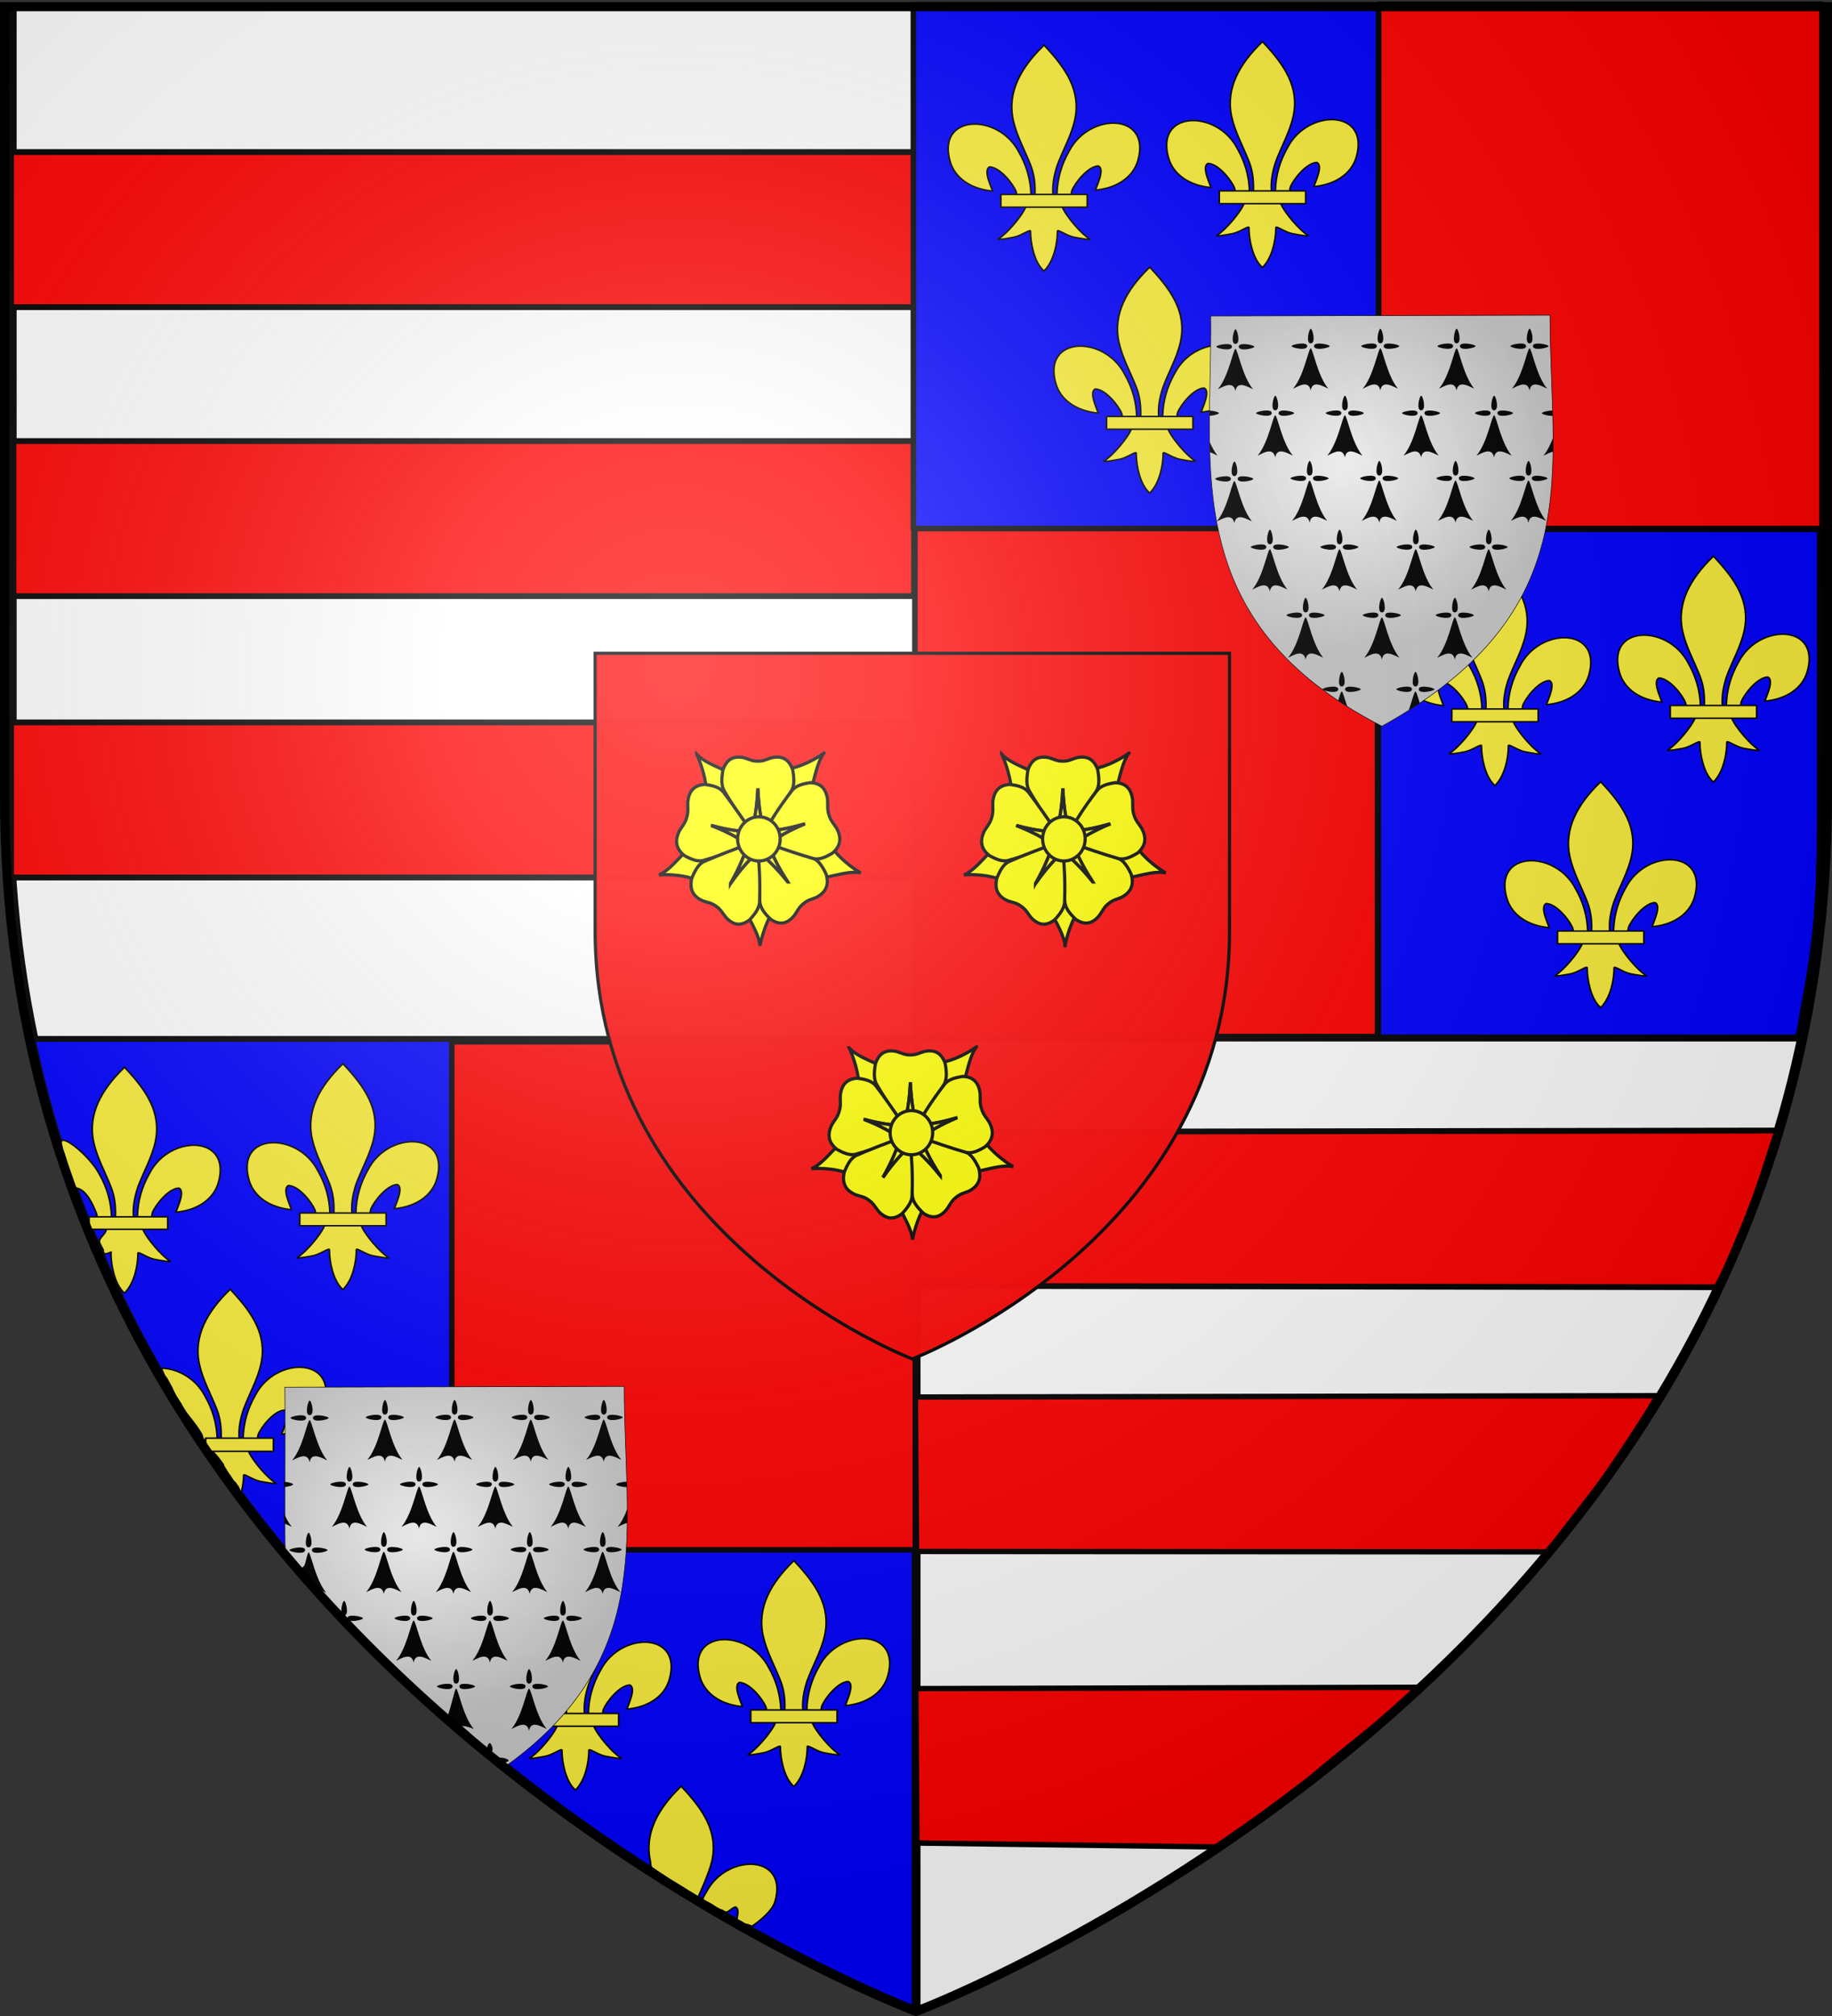 <svg xmlns="http://www.w3.org/2000/svg" xmlns:xlink="http://www.w3.org/1999/xlink" width="600" height="660" version="1.0"><rect width="100%" height="100%" fill="#333333" stroke="none"/><desc>Flag of Canton of Valais (Wallis)</desc><defs><radialGradient xlink:href="#b" id="f" cx="221.445" cy="226.331" r="300" fx="221.445" fy="226.331" gradientTransform="matrix(1.353 0 0 1.349 -77.63 -85.747)" gradientUnits="userSpaceOnUse"/><radialGradient xlink:href="#c" id="d" cx="449.823" cy="363.258" r="311.498" fx="449.823" fy="363.258" gradientTransform="matrix(1.216 -.002 .001 .987 980.176 -104.229)" gradientUnits="userSpaceOnUse"/><radialGradient xlink:href="#c" id="e" cx="449.823" cy="363.258" r="311.498" fx="449.823" fy="363.258" gradientTransform="matrix(1.216 -.002 .001 .987 980.176 -104.229)" gradientUnits="userSpaceOnUse"/><linearGradient id="b"><stop offset="0" style="stop-color:white;stop-opacity:.314"/><stop offset=".19" style="stop-color:white;stop-opacity:.251"/><stop offset=".6" style="stop-color:#6b6b6b;stop-opacity:.125"/><stop offset="1" style="stop-color:black;stop-opacity:.125"/></linearGradient><linearGradient id="c"><stop offset="0" style="stop-color:#fff;stop-opacity:1"/><stop offset="1" style="stop-color:#c8c8c8;stop-opacity:1"/></linearGradient></defs><g style="display:inline"><path d="M596.78 2.25c.042 0 .094.052.094.094v282.469c-15.691 260.31-281.651 367.403-296.344 373.125V2.343c0-.042.021-.094.063-.094z" style="fill:#fff;fill-opacity:1;fill-rule:evenodd;stroke:#000;stroke-width:1.9;stroke-linecap:butt;stroke-linejoin:miter;stroke-opacity:1;stroke-miterlimit:4;stroke-dasharray:none"/><path d="M595.944 2.167q.063 0 .063.063v286.653c-1.267 17.755-3.708 34.793-7.154 51.124H299.708c-.041 0-.094-.052-.094-.094V2.23c0-.042.053-.063.094-.063z" style="fill:#00f;fill-opacity:1;fill-rule:evenodd;stroke:#000;stroke-width:1.904;stroke-linecap:butt;stroke-linejoin:miter;stroke-miterlimit:4;stroke-dasharray:none;stroke-opacity:1"/><path d="M3.297 1.904c-.041 0-.094.052-.094.093v282.47c15.692 260.31 281.652 367.402 296.344 373.124V1.997c0-.041-.02-.093-.062-.093z" style="fill:#00f;fill-opacity:1;fill-rule:evenodd;stroke:#000;stroke-width:1.9;stroke-linecap:butt;stroke-linejoin:miter;stroke-opacity:1;stroke-miterlimit:4;stroke-dasharray:none"/><path d="M4.563 2.281q-.063 0-.063.063V289c1.262 17.756 3.693 34.794 7.125 51.125h287.969c.041 0 .094-.052.094-.094V2.344c0-.042-.053-.063-.094-.063z" style="fill:#fff;fill-opacity:1;fill-rule:evenodd;stroke:#000;stroke-width:1.9;stroke-linecap:butt;stroke-linejoin:miter;stroke-opacity:1;stroke-miterlimit:4;stroke-dasharray:none"/><rect width="296.154" height="50.769" x="3.626" y="49.78" ry=".075" style="opacity:1;fill:red;fill-opacity:1;fill-rule:nonzero;stroke:#000;stroke-width:1.9;stroke-miterlimit:4;stroke-dasharray:none;stroke-opacity:1"/><rect width="294.949" height="50.773" x="4.416" y="144.394" ry=".075" style="opacity:1;fill:red;fill-opacity:1;fill-rule:nonzero;stroke:#000;stroke-width:1.896;stroke-miterlimit:4;stroke-dasharray:none;stroke-opacity:1"/><rect width="296.154" height="50.769" x="3.626" y="236.505" ry=".075" style="opacity:1;fill:red;fill-opacity:1;fill-rule:nonzero;stroke:#000;stroke-width:1.9;stroke-miterlimit:4;stroke-dasharray:none;stroke-opacity:1"/><path d="m300.015 370.549 282.13-.427c-.826 1.561-6.104 19.866-10.2 29.952-4.47 13.098-9.854 21.02-9.757 21.332l-261.745-.427z" style="fill:red;fill-opacity:1;fill-rule:evenodd;stroke:#000;stroke-width:1.9;stroke-linecap:butt;stroke-linejoin:miter;stroke-miterlimit:4;stroke-dasharray:none;stroke-opacity:1"/><path d="m299.8 457.36 243.08-.428c-5.239 8.91-11.772 18.56-18.058 27.88-9.555 12.458-14.924 18.926-17.599 23.233l-207.054-.124z" style="fill:red;fill-opacity:1;fill-rule:evenodd;stroke:#000;stroke-width:1.768;stroke-linecap:butt;stroke-linejoin:miter;stroke-miterlimit:4;stroke-dasharray:none;stroke-opacity:1"/><path d="m299.946 552.815 164.993-.428c-10.084 9.319-24.562 20.394-32.273 26.909-12.357 10.814-24.298 18.887-34.149 25.369l-98.205-1.284z" style="fill:red;fill-opacity:1;fill-rule:evenodd;stroke:#000;stroke-width:1.761;stroke-linecap:butt;stroke-linejoin:miter;stroke-miterlimit:4;stroke-dasharray:none;stroke-opacity:1"/><rect width="152.38" height="171.721" x="299.145" y="1.59" ry=".071" style="opacity:1;fill:#00f;fill-opacity:1;fill-rule:nonzero;stroke:#000;stroke-width:1.828;stroke-miterlimit:4;stroke-dasharray:none;stroke-opacity:1"/><rect width="145.171" height="171.764" x="451.547" y="1.382" ry=".071" style="opacity:1;fill:red;fill-opacity:1;fill-rule:nonzero;stroke:#000;stroke-width:1.784;stroke-miterlimit:4;stroke-dasharray:none;stroke-opacity:1"/><rect width="151.808" height="166.313" x="299.662" y="173.036" ry=".069" style="opacity:1;fill:red;fill-opacity:1;fill-rule:nonzero;stroke:#000;stroke-width:1.795;stroke-miterlimit:4;stroke-dasharray:none;stroke-opacity:1"/><rect width="151.808" height="166.313" x="147.959" y="341.058" ry=".069" style="opacity:1;fill:red;fill-opacity:1;fill-rule:nonzero;stroke:#000;stroke-width:1.795;stroke-miterlimit:4;stroke-dasharray:none;stroke-opacity:1"/><path d="M451.181 173.16h145.66l-.539 89.452-.606 26.288-1.277 20.252-2.824 16.017-1.403 7.55-.604 6.983-138.407-.032z" style="fill:none;fill-rule:evenodd;stroke:#000;stroke-width:1.9;stroke-linecap:butt;stroke-linejoin:miter;stroke-opacity:1;stroke-miterlimit:4;stroke-dasharray:none"/><path d="M451.181 173.16h145.66l-.539 89.452-.606 26.288-1.277 20.252-2.824 16.017-1.403 7.55-.604 6.983-138.407-.032z" style="fill:none;fill-rule:evenodd;stroke:#000;stroke-width:1.9;stroke-linecap:butt;stroke-linejoin:miter;stroke-opacity:1;stroke-miterlimit:4;stroke-dasharray:none"/><path d="m147.79 507.303-53.962.816 2.13 2.855 6.658 7.252 6.318 6.91 5.357 6.178 5.68 5.819 7.317 7.142 6.927 6.779 6.029 5.475 7.75 5.972z" style="fill:red;fill-opacity:1;fill-rule:evenodd;stroke:#000;stroke-width:1.9;stroke-linecap:butt;stroke-linejoin:miter;stroke-miterlimit:4;stroke-dasharray:none;stroke-opacity:1"/><path d="M407.03 608.7c1.424-61.957 16.75-119.54 45.289-174.11 74.714-157.185 302.92-153.431 252.615 38.812-18.537 70.84-81.509 112.474-156.319 119.615 5.4-18.665 35.1-84.652 11.125-97.562-38.339 1.449-85.945 67.706-97.393 99.301-1.653 4.536-1.19 9.778-3.036 14.24" style="opacity:1;fill:#fcef3c;fill-opacity:1;fill-rule:evenodd;stroke:#000;stroke-width:6;stroke-linecap:butt;stroke-linejoin:miter;stroke-miterlimit:4;stroke-dasharray:none;stroke-opacity:1;display:inline" transform="matrix(.089 0 0 .081 309.937 14.195)"/><g style="opacity:1;display:inline"><g style="fill:#fcef3c;fill-opacity:1;stroke:#000;stroke-width:6;stroke-miterlimit:4;stroke-dasharray:none;stroke-opacity:1"><path d="M350.523 657.372c-1.425-61.956-16.751-119.54-45.29-174.108-74.714-157.186-302.92-153.432-252.615 38.81 18.537 70.84 81.509 112.475 156.319 119.616-5.4-18.665-35.1-84.652-11.124-97.562 38.338 1.449 85.944 67.705 97.392 99.301 1.653 4.536 1.19 9.778 3.036 14.24" style="fill:#fcef3c;fill-opacity:1;fill-rule:evenodd;stroke:#000;stroke-width:6;stroke-linecap:butt;stroke-linejoin:miter;stroke-miterlimit:4;stroke-dasharray:none;stroke-opacity:1" transform="matrix(.089 0 0 .081 306.488 10.567)"/><path d="M393.626 57.12c-78.714 84.85-131.565 182.962-108.781 298.031 12.57 63.484 43.041 122.28 64.53 183.438 13.437 38.37 16.873 78.452 15.282 118.781h66.781c-3.196-40.626 3.807-79.998 15.282-118.781 20.474-61.538 51.625-119.906 64.53-183.438 24.129-118.779-32.506-208.36-108.437-297.656l-4.64-5.918z" style="fill:#fcef3c;fill-opacity:1;fill-rule:nonzero;stroke:#000;stroke-width:6;stroke-linecap:butt;stroke-linejoin:miter;stroke-miterlimit:4;stroke-dasharray:none;stroke-opacity:1" transform="matrix(.089 0 0 .081 306.488 10.567)"/><path d="M331.345 704.401c-13.962 39.13-70.889 110.792-101.125 131.22-7.843 5.297 37.486-3.052 57.78-7.5 26.62-5.835 61.218-34.198 60.407-24.188-.075 45.838 12.811 122.324 46.406 157.468l3.182 3.388 3.287-3.388c33.578-39.17 46.238-108.042 46.406-157.468-.81-10.01 33.788 18.353 60.407 24.187 20.295 4.449 65.623 12.798 57.78 7.5-30.236-20.427-87.131-92.089-101.093-131.219z" style="fill:#fcef3c;fill-opacity:1;fill-rule:evenodd;stroke:#000;stroke-width:6;stroke-linecap:butt;stroke-linejoin:miter;stroke-miterlimit:4;stroke-dasharray:none;stroke-opacity:1" transform="matrix(.089 0 0 .081 306.488 10.567)"/><path d="M239.352 655.379H557.24v51.503H239.352z" style="fill:#fcef3c;fill-opacity:1;stroke:#000;stroke-width:6;stroke-miterlimit:4;stroke-dasharray:none;stroke-opacity:1" transform="matrix(.089 0 0 .081 306.488 10.567)"/></g></g><path d="M407.03 608.7c1.424-61.957 16.75-119.54 45.289-174.11 74.714-157.185 302.92-153.431 252.615 38.812-18.537 70.84-81.509 112.474-156.319 119.615 5.4-18.665 35.1-84.652 11.125-97.562-38.339 1.449-85.945 67.706-97.393 99.301-1.653 4.536-1.19 9.778-3.036 14.24" style="opacity:1;fill:#fcef3c;fill-opacity:1;fill-rule:evenodd;stroke:#000;stroke-width:6;stroke-linecap:butt;stroke-linejoin:miter;stroke-miterlimit:4;stroke-dasharray:none;stroke-opacity:1;display:inline" transform="matrix(.089 0 0 .081 381.476 13.041)"/><g style="opacity:1;display:inline"><g style="fill:#fcef3c;fill-opacity:1;stroke:#000;stroke-width:6;stroke-miterlimit:4;stroke-dasharray:none;stroke-opacity:1"><path d="M350.523 657.372c-1.425-61.956-16.751-119.54-45.29-174.108-74.714-157.186-302.92-153.432-252.615 38.81 18.537 70.84 81.509 112.475 156.319 119.616-5.4-18.665-35.1-84.652-11.124-97.562 38.338 1.449 85.944 67.705 97.392 99.301 1.653 4.536 1.19 9.778 3.036 14.24" style="fill:#fcef3c;fill-opacity:1;fill-rule:evenodd;stroke:#000;stroke-width:6;stroke-linecap:butt;stroke-linejoin:miter;stroke-miterlimit:4;stroke-dasharray:none;stroke-opacity:1" transform="matrix(.089 0 0 .081 378.027 9.413)"/><path d="M393.626 57.12c-78.714 84.85-131.565 182.962-108.781 298.031 12.57 63.484 43.041 122.28 64.53 183.438 13.437 38.37 16.873 78.452 15.282 118.781h66.781c-3.196-40.626 3.807-79.998 15.282-118.781 20.474-61.538 51.625-119.906 64.53-183.438 24.129-118.779-32.506-208.36-108.437-297.656l-4.64-5.918z" style="fill:#fcef3c;fill-opacity:1;fill-rule:nonzero;stroke:#000;stroke-width:6;stroke-linecap:butt;stroke-linejoin:miter;stroke-miterlimit:4;stroke-dasharray:none;stroke-opacity:1" transform="matrix(.089 0 0 .081 378.027 9.413)"/><path d="M331.345 704.401c-13.962 39.13-70.889 110.792-101.125 131.22-7.843 5.297 37.486-3.052 57.78-7.5 26.62-5.835 61.218-34.198 60.407-24.188-.075 45.838 12.811 122.324 46.406 157.468l3.182 3.388 3.287-3.388c33.578-39.17 46.238-108.042 46.406-157.468-.81-10.01 33.788 18.353 60.407 24.187 20.295 4.449 65.623 12.798 57.78 7.5-30.236-20.427-87.131-92.089-101.093-131.219z" style="fill:#fcef3c;fill-opacity:1;fill-rule:evenodd;stroke:#000;stroke-width:6;stroke-linecap:butt;stroke-linejoin:miter;stroke-miterlimit:4;stroke-dasharray:none;stroke-opacity:1" transform="matrix(.089 0 0 .081 378.027 9.413)"/><path d="M239.352 655.379H557.24v51.503H239.352z" style="fill:#fcef3c;fill-opacity:1;stroke:#000;stroke-width:6;stroke-miterlimit:4;stroke-dasharray:none;stroke-opacity:1" transform="matrix(.089 0 0 .081 378.027 9.413)"/></g></g><path d="M407.03 608.7c1.424-61.957 16.75-119.54 45.289-174.11 74.714-157.185 302.92-153.431 252.615 38.812-18.537 70.84-81.509 112.474-156.319 119.615 5.4-18.665 35.1-84.652 11.125-97.562-38.339 1.449-85.945 67.706-97.393 99.301-1.653 4.536-1.19 9.778-3.036 14.24" style="opacity:1;fill:#fcef3c;fill-opacity:1;fill-rule:evenodd;stroke:#000;stroke-width:6;stroke-linecap:butt;stroke-linejoin:miter;stroke-miterlimit:4;stroke-dasharray:none;stroke-opacity:1;display:inline" transform="matrix(.089 0 0 .081 344.552 86.887)"/><g style="opacity:1;display:inline"><g style="fill:#fcef3c;fill-opacity:1;stroke:#000;stroke-width:6;stroke-miterlimit:4;stroke-dasharray:none;stroke-opacity:1"><path d="M350.523 657.372c-1.425-61.956-16.751-119.54-45.29-174.108-74.714-157.186-302.92-153.432-252.615 38.81 18.537 70.84 81.509 112.475 156.319 119.616-5.4-18.665-35.1-84.652-11.124-97.562 38.338 1.449 85.944 67.705 97.392 99.301 1.653 4.536 1.19 9.778 3.036 14.24" style="fill:#fcef3c;fill-opacity:1;fill-rule:evenodd;stroke:#000;stroke-width:6;stroke-linecap:butt;stroke-linejoin:miter;stroke-miterlimit:4;stroke-dasharray:none;stroke-opacity:1" transform="matrix(.089 0 0 .081 341.104 83.26)"/><path d="M393.626 57.12c-78.714 84.85-131.565 182.962-108.781 298.031 12.57 63.484 43.041 122.28 64.53 183.438 13.437 38.37 16.873 78.452 15.282 118.781h66.781c-3.196-40.626 3.807-79.998 15.282-118.781 20.474-61.538 51.625-119.906 64.53-183.438 24.129-118.779-32.506-208.36-108.437-297.656l-4.64-5.918z" style="fill:#fcef3c;fill-opacity:1;fill-rule:nonzero;stroke:#000;stroke-width:6;stroke-linecap:butt;stroke-linejoin:miter;stroke-miterlimit:4;stroke-dasharray:none;stroke-opacity:1" transform="matrix(.089 0 0 .081 341.104 83.26)"/><path d="M331.345 704.401c-13.962 39.13-70.889 110.792-101.125 131.22-7.843 5.297 37.486-3.052 57.78-7.5 26.62-5.835 61.218-34.198 60.407-24.188-.075 45.838 12.811 122.324 46.406 157.468l3.182 3.388 3.287-3.388c33.578-39.17 46.238-108.042 46.406-157.468-.81-10.01 33.788 18.353 60.407 24.187 20.295 4.449 65.623 12.798 57.78 7.5-30.236-20.427-87.131-92.089-101.093-131.219z" style="fill:#fcef3c;fill-opacity:1;fill-rule:evenodd;stroke:#000;stroke-width:6;stroke-linecap:butt;stroke-linejoin:miter;stroke-miterlimit:4;stroke-dasharray:none;stroke-opacity:1" transform="matrix(.089 0 0 .081 341.104 83.26)"/><path d="M239.352 655.379H557.24v51.503H239.352z" style="fill:#fcef3c;fill-opacity:1;stroke:#000;stroke-width:6;stroke-miterlimit:4;stroke-dasharray:none;stroke-opacity:1" transform="matrix(.089 0 0 .081 341.104 83.26)"/></g></g><path d="M407.03 608.7c1.424-61.957 16.75-119.54 45.289-174.11 74.714-157.185 302.92-153.431 252.615 38.812-18.537 70.84-81.509 112.474-156.319 119.615 5.4-18.665 35.1-84.652 11.125-97.562-38.339 1.449-85.945 67.706-97.393 99.301-1.653 4.536-1.19 9.778-3.036 14.24" style="opacity:1;fill:#fcef3c;fill-opacity:1;fill-rule:evenodd;stroke:#000;stroke-width:6;stroke-linecap:butt;stroke-linejoin:miter;stroke-miterlimit:4;stroke-dasharray:none;stroke-opacity:1;display:inline" transform="matrix(.089 0 0 .081 457.63 182.657)"/><g style="opacity:1;display:inline"><g style="fill:#fcef3c;fill-opacity:1;stroke:#000;stroke-width:6;stroke-miterlimit:4;stroke-dasharray:none;stroke-opacity:1"><path d="M350.523 657.372c-1.425-61.956-16.751-119.54-45.29-174.108-74.714-157.186-302.92-153.432-252.615 38.81 18.537 70.84 81.509 112.475 156.319 119.616-5.4-18.665-35.1-84.652-11.124-97.562 38.338 1.449 85.944 67.705 97.392 99.301 1.653 4.536 1.19 9.778 3.036 14.24" style="fill:#fcef3c;fill-opacity:1;fill-rule:evenodd;stroke:#000;stroke-width:6;stroke-linecap:butt;stroke-linejoin:miter;stroke-miterlimit:4;stroke-dasharray:none;stroke-opacity:1" transform="matrix(.089 0 0 .081 454.18 179.029)"/><path d="M393.626 57.12c-78.714 84.85-131.565 182.962-108.781 298.031 12.57 63.484 43.041 122.28 64.53 183.438 13.437 38.37 16.873 78.452 15.282 118.781h66.781c-3.196-40.626 3.807-79.998 15.282-118.781 20.474-61.538 51.625-119.906 64.53-183.438 24.129-118.779-32.506-208.36-108.437-297.656l-4.64-5.918z" style="fill:#fcef3c;fill-opacity:1;fill-rule:nonzero;stroke:#000;stroke-width:6;stroke-linecap:butt;stroke-linejoin:miter;stroke-miterlimit:4;stroke-dasharray:none;stroke-opacity:1" transform="matrix(.089 0 0 .081 454.18 179.029)"/><path d="M331.345 704.401c-13.962 39.13-70.889 110.792-101.125 131.22-7.843 5.297 37.486-3.052 57.78-7.5 26.62-5.835 61.218-34.198 60.407-24.188-.075 45.838 12.811 122.324 46.406 157.468l3.182 3.388 3.287-3.388c33.578-39.17 46.238-108.042 46.406-157.468-.81-10.01 33.788 18.353 60.407 24.187 20.295 4.449 65.623 12.798 57.78 7.5-30.236-20.427-87.131-92.089-101.093-131.219z" style="fill:#fcef3c;fill-opacity:1;fill-rule:evenodd;stroke:#000;stroke-width:6;stroke-linecap:butt;stroke-linejoin:miter;stroke-miterlimit:4;stroke-dasharray:none;stroke-opacity:1" transform="matrix(.089 0 0 .081 454.18 179.029)"/><path d="M239.352 655.379H557.24v51.503H239.352z" style="fill:#fcef3c;fill-opacity:1;stroke:#000;stroke-width:6;stroke-miterlimit:4;stroke-dasharray:none;stroke-opacity:1" transform="matrix(.089 0 0 .081 454.18 179.029)"/></g></g><path d="M407.03 608.7c1.424-61.957 16.75-119.54 45.289-174.11 74.714-157.185 302.92-153.431 252.615 38.812-18.537 70.84-81.509 112.474-156.319 119.615 5.4-18.665 35.1-84.652 11.125-97.562-38.339 1.449-85.945 67.706-97.393 99.301-1.653 4.536-1.19 9.778-3.036 14.24" style="opacity:1;fill:#fcef3c;fill-opacity:1;fill-rule:evenodd;stroke:#000;stroke-width:6;stroke-linecap:butt;stroke-linejoin:miter;stroke-miterlimit:4;stroke-dasharray:none;stroke-opacity:1;display:inline" transform="matrix(.089 0 0 .081 529.168 181.503)"/><g style="opacity:1;display:inline"><g style="fill:#fcef3c;fill-opacity:1;stroke:#000;stroke-width:6;stroke-miterlimit:4;stroke-dasharray:none;stroke-opacity:1"><path d="M350.523 657.372c-1.425-61.956-16.751-119.54-45.29-174.108-74.714-157.186-302.92-153.432-252.615 38.81 18.537 70.84 81.509 112.475 156.319 119.616-5.4-18.665-35.1-84.652-11.124-97.562 38.338 1.449 85.944 67.705 97.392 99.301 1.653 4.536 1.19 9.778 3.036 14.24" style="fill:#fcef3c;fill-opacity:1;fill-rule:evenodd;stroke:#000;stroke-width:6;stroke-linecap:butt;stroke-linejoin:miter;stroke-miterlimit:4;stroke-dasharray:none;stroke-opacity:1" transform="matrix(.089 0 0 .081 525.719 177.875)"/><path d="M393.626 57.12c-78.714 84.85-131.565 182.962-108.781 298.031 12.57 63.484 43.041 122.28 64.53 183.438 13.437 38.37 16.873 78.452 15.282 118.781h66.781c-3.196-40.626 3.807-79.998 15.282-118.781 20.474-61.538 51.625-119.906 64.53-183.438 24.129-118.779-32.506-208.36-108.437-297.656l-4.64-5.918z" style="fill:#fcef3c;fill-opacity:1;fill-rule:nonzero;stroke:#000;stroke-width:6;stroke-linecap:butt;stroke-linejoin:miter;stroke-miterlimit:4;stroke-dasharray:none;stroke-opacity:1" transform="matrix(.089 0 0 .081 525.719 177.875)"/><path d="M331.345 704.401c-13.962 39.13-70.889 110.792-101.125 131.22-7.843 5.297 37.486-3.052 57.78-7.5 26.62-5.835 61.218-34.198 60.407-24.188-.075 45.838 12.811 122.324 46.406 157.468l3.182 3.388 3.287-3.388c33.578-39.17 46.238-108.042 46.406-157.468-.81-10.01 33.788 18.353 60.407 24.187 20.295 4.449 65.623 12.798 57.78 7.5-30.236-20.427-87.131-92.089-101.093-131.219z" style="fill:#fcef3c;fill-opacity:1;fill-rule:evenodd;stroke:#000;stroke-width:6;stroke-linecap:butt;stroke-linejoin:miter;stroke-miterlimit:4;stroke-dasharray:none;stroke-opacity:1" transform="matrix(.089 0 0 .081 525.719 177.875)"/><path d="M239.352 655.379H557.24v51.503H239.352z" style="fill:#fcef3c;fill-opacity:1;stroke:#000;stroke-width:6;stroke-miterlimit:4;stroke-dasharray:none;stroke-opacity:1" transform="matrix(.089 0 0 .081 525.719 177.875)"/></g></g><path d="M407.03 608.7c1.424-61.957 16.75-119.54 45.289-174.11 74.714-157.185 302.92-153.431 252.615 38.812-18.537 70.84-81.509 112.474-156.319 119.615 5.4-18.665 35.1-84.652 11.125-97.562-38.339 1.449-85.945 67.706-97.393 99.301-1.653 4.536-1.19 9.778-3.036 14.24" style="opacity:1;fill:#fcef3c;fill-opacity:1;fill-rule:evenodd;stroke:#000;stroke-width:6;stroke-linecap:butt;stroke-linejoin:miter;stroke-miterlimit:4;stroke-dasharray:none;stroke-opacity:1;display:inline" transform="matrix(.089 0 0 .081 492.245 255.349)"/><g style="opacity:1;display:inline"><g style="fill:#fcef3c;fill-opacity:1;stroke:#000;stroke-width:6;stroke-miterlimit:4;stroke-dasharray:none;stroke-opacity:1"><path d="M350.523 657.372c-1.425-61.956-16.751-119.54-45.29-174.108-74.714-157.186-302.92-153.432-252.615 38.81 18.537 70.84 81.509 112.475 156.319 119.616-5.4-18.665-35.1-84.652-11.124-97.562 38.338 1.449 85.944 67.705 97.392 99.301 1.653 4.536 1.19 9.778 3.036 14.24" style="fill:#fcef3c;fill-opacity:1;fill-rule:evenodd;stroke:#000;stroke-width:6;stroke-linecap:butt;stroke-linejoin:miter;stroke-miterlimit:4;stroke-dasharray:none;stroke-opacity:1" transform="matrix(.089 0 0 .081 488.796 251.721)"/><path d="M393.626 57.12c-78.714 84.85-131.565 182.962-108.781 298.031 12.57 63.484 43.041 122.28 64.53 183.438 13.437 38.37 16.873 78.452 15.282 118.781h66.781c-3.196-40.626 3.807-79.998 15.282-118.781 20.474-61.538 51.625-119.906 64.53-183.438 24.129-118.779-32.506-208.36-108.437-297.656l-4.64-5.918z" style="fill:#fcef3c;fill-opacity:1;fill-rule:nonzero;stroke:#000;stroke-width:6;stroke-linecap:butt;stroke-linejoin:miter;stroke-miterlimit:4;stroke-dasharray:none;stroke-opacity:1" transform="matrix(.089 0 0 .081 488.796 251.721)"/><path d="M331.345 704.401c-13.962 39.13-70.889 110.792-101.125 131.22-7.843 5.297 37.486-3.052 57.78-7.5 26.62-5.835 61.218-34.198 60.407-24.188-.075 45.838 12.811 122.324 46.406 157.468l3.182 3.388 3.287-3.388c33.578-39.17 46.238-108.042 46.406-157.468-.81-10.01 33.788 18.353 60.407 24.187 20.295 4.449 65.623 12.798 57.78 7.5-30.236-20.427-87.131-92.089-101.093-131.219z" style="fill:#fcef3c;fill-opacity:1;fill-rule:evenodd;stroke:#000;stroke-width:6;stroke-linecap:butt;stroke-linejoin:miter;stroke-miterlimit:4;stroke-dasharray:none;stroke-opacity:1" transform="matrix(.089 0 0 .081 488.796 251.721)"/><path d="M239.352 655.379H557.24v51.503H239.352z" style="fill:#fcef3c;fill-opacity:1;stroke:#000;stroke-width:6;stroke-miterlimit:4;stroke-dasharray:none;stroke-opacity:1" transform="matrix(.089 0 0 .081 488.796 251.721)"/></g></g><path d="M407.03 608.7c1.424-61.957 16.75-119.54 45.289-174.11 74.714-157.185 302.92-153.431 252.615 38.812-18.537 70.84-81.509 112.474-156.319 119.615 5.4-18.665 35.1-84.652 11.125-97.562-38.339 1.449-85.945 67.706-97.393 99.301-1.653 4.536-1.19 9.778-3.036 14.24" style="opacity:1;fill:#fcef3c;fill-opacity:1;fill-rule:evenodd;stroke:#000;stroke-width:6;stroke-linecap:butt;stroke-linejoin:miter;stroke-miterlimit:4;stroke-dasharray:none;stroke-opacity:1;display:inline" transform="matrix(.089 0 0 .081 8.783 348.81)"/><g style="opacity:1;display:inline"><g style="fill:#fcef3c;fill-opacity:1;stroke:#000;stroke-width:6;stroke-miterlimit:4;stroke-dasharray:none;stroke-opacity:1"><path d="M350.523 657.372c-1.425-61.956-16.751-119.54-45.29-174.108-35.314-74.295-148.616-174.45-139.747-120.995 9.6 57.864 1.255-6.825 22.686 96.002 12.287 58.953.905-.064 9.957 31.644-5.4-18.665 5.3 45.818 24.718 50.454 37.487 8.95 60.91 71.464 72.358 103.06 1.653 4.536 1.19 9.778 3.036 14.24" style="fill:#fcef3c;fill-opacity:1;fill-rule:evenodd;stroke:#000;stroke-width:6;stroke-linecap:butt;stroke-linejoin:miter;stroke-miterlimit:4;stroke-dasharray:none;stroke-opacity:1" transform="matrix(.089 0 0 .081 5.334 345.183)"/><path d="M393.626 57.12c-78.714 84.85-131.565 182.962-108.781 298.031 12.57 63.484 43.041 122.28 64.53 183.438 13.437 38.37 16.873 78.452 15.282 118.781h66.781c-3.196-40.626 3.807-79.998 15.282-118.781 20.474-61.538 51.625-119.906 64.53-183.438 24.129-118.779-32.506-208.36-108.437-297.656l-4.64-5.918z" style="fill:#fcef3c;fill-opacity:1;fill-rule:nonzero;stroke:#000;stroke-width:6;stroke-linecap:butt;stroke-linejoin:miter;stroke-miterlimit:4;stroke-dasharray:none;stroke-opacity:1" transform="matrix(.089 0 0 .081 5.334 345.183)"/><path d="M331.345 704.401c.262 23.44-32.358 38.045-24.39 57.878 9.498 23.645 7.63 13.658 13.28 29.478 2.448 6.853-12.683 11.107-1.962 8.6 7.635-1.785 3.246 7.671 8.469 6.458 26.557-6.167 22.476-12.892 21.665-2.882-.075 45.838 12.811 122.324 46.406 157.468l3.182 3.388 3.287-3.388c33.578-39.17 46.238-108.042 46.406-157.468-.81-10.01 33.788 18.353 60.407 24.187 20.295 4.449 65.623 12.798 57.78 7.5-30.236-20.427-87.131-92.089-101.093-131.219z" style="fill:#fcef3c;fill-opacity:1;fill-rule:evenodd;stroke:#000;stroke-width:6;stroke-linecap:butt;stroke-linejoin:miter;stroke-miterlimit:4;stroke-dasharray:none;stroke-opacity:1" transform="matrix(.089 0 0 .081 5.334 345.183)"/><path d="M267.838 656.633H557.24v50.251H267.838z" style="fill:#fcef3c;fill-opacity:1;stroke:#000;stroke-width:6;stroke-miterlimit:4;stroke-dasharray:none;stroke-opacity:1" transform="matrix(.089 0 0 .081 5.334 345.183)"/></g></g><path d="M407.03 608.7c1.424-61.957 16.75-119.54 45.289-174.11 74.714-157.185 302.92-153.431 252.615 38.812-18.537 70.84-81.509 112.474-156.319 119.615 5.4-18.665 35.1-84.652 11.125-97.562-38.339 1.449-85.945 67.706-97.393 99.301-1.653 4.536-1.19 9.778-3.036 14.24" style="opacity:1;fill:#fcef3c;fill-opacity:1;fill-rule:evenodd;stroke:#000;stroke-width:6;stroke-linecap:butt;stroke-linejoin:miter;stroke-miterlimit:4;stroke-dasharray:none;stroke-opacity:1;display:inline" transform="matrix(.089 0 0 .081 80.322 347.657)"/><g style="opacity:1;display:inline"><g style="fill:#fcef3c;fill-opacity:1;stroke:#000;stroke-width:6;stroke-miterlimit:4;stroke-dasharray:none;stroke-opacity:1"><path d="M350.523 657.372c-1.425-61.956-16.751-119.54-45.29-174.108-74.714-157.186-302.92-153.432-252.615 38.81 18.537 70.84 81.509 112.475 156.319 119.616-5.4-18.665-35.1-84.652-11.124-97.562 38.338 1.449 85.944 67.705 97.392 99.301 1.653 4.536 1.19 9.778 3.036 14.24" style="fill:#fcef3c;fill-opacity:1;fill-rule:evenodd;stroke:#000;stroke-width:6;stroke-linecap:butt;stroke-linejoin:miter;stroke-miterlimit:4;stroke-dasharray:none;stroke-opacity:1" transform="matrix(.089 0 0 .081 76.873 344.029)"/><path d="M393.626 57.12c-78.714 84.85-131.565 182.962-108.781 298.031 12.57 63.484 43.041 122.28 64.53 183.438 13.437 38.37 16.873 78.452 15.282 118.781h66.781c-3.196-40.626 3.807-79.998 15.282-118.781 20.474-61.538 51.625-119.906 64.53-183.438 24.129-118.779-32.506-208.36-108.437-297.656l-4.64-5.918z" style="fill:#fcef3c;fill-opacity:1;fill-rule:nonzero;stroke:#000;stroke-width:6;stroke-linecap:butt;stroke-linejoin:miter;stroke-miterlimit:4;stroke-dasharray:none;stroke-opacity:1" transform="matrix(.089 0 0 .081 76.873 344.029)"/><path d="M331.345 704.401c-13.962 39.13-70.889 110.792-101.125 131.22-7.843 5.297 37.486-3.052 57.78-7.5 26.62-5.835 61.218-34.198 60.407-24.188-.075 45.838 12.811 122.324 46.406 157.468l3.182 3.388 3.287-3.388c33.578-39.17 46.238-108.042 46.406-157.468-.81-10.01 33.788 18.353 60.407 24.187 20.295 4.449 65.623 12.798 57.78 7.5-30.236-20.427-87.131-92.089-101.093-131.219z" style="fill:#fcef3c;fill-opacity:1;fill-rule:evenodd;stroke:#000;stroke-width:6;stroke-linecap:butt;stroke-linejoin:miter;stroke-miterlimit:4;stroke-dasharray:none;stroke-opacity:1" transform="matrix(.089 0 0 .081 76.873 344.029)"/><path d="M239.352 655.379H557.24v51.503H239.352z" style="fill:#fcef3c;fill-opacity:1;stroke:#000;stroke-width:6;stroke-miterlimit:4;stroke-dasharray:none;stroke-opacity:1" transform="matrix(.089 0 0 .081 76.873 344.029)"/></g></g><path d="M407.03 608.7c1.424-61.957 16.75-119.54 45.289-174.11 74.714-157.185 302.92-153.431 252.615 38.812-18.537 70.84-81.509 112.474-156.319 119.615 5.4-18.665 35.1-84.652 11.125-97.562-38.339 1.449-85.945 67.706-97.393 99.301-1.653 4.536-1.19 9.778-3.036 14.24" style="opacity:1;fill:#fcef3c;fill-opacity:1;fill-rule:evenodd;stroke:#000;stroke-width:6;stroke-linecap:butt;stroke-linejoin:miter;stroke-miterlimit:4;stroke-dasharray:none;stroke-opacity:1;display:inline" transform="matrix(.089 0 0 .081 43.399 421.503)"/><g style="opacity:1;display:inline"><g style="fill:#fcef3c;fill-opacity:1;stroke:#000;stroke-width:6;stroke-miterlimit:4;stroke-dasharray:none;stroke-opacity:1"><path d="M350.523 657.372c-1.425-61.956-16.751-119.54-45.29-174.108-34.37-72.31-101.222-110.56-158.5-112.07-4.194-.111 2.302 10.22 3.704 14.438 7.262 21.842 15.233 26.909 14.604 26.614-1.779-.834 12.233 24.792 17.295 36.278 7.928 17.988 12.428 29.865 17.142 42.323-5.4-18.665 28.366 49.54 16.566 23.204-2.128-4.749 9.762 33.987 17.882 34.953.652.078 51.917 68.588 61.28 94.425 1.652 4.536 1.19 9.778 3.035 14.24" style="fill:#fcef3c;fill-opacity:1;fill-rule:evenodd;stroke:#000;stroke-width:6;stroke-linecap:butt;stroke-linejoin:miter;stroke-miterlimit:4;stroke-dasharray:none;stroke-opacity:1" transform="matrix(.089 0 0 .081 39.95 417.875)"/><path d="M393.626 57.12c-78.714 84.85-131.565 182.962-108.781 298.031 12.57 63.484 43.041 122.28 64.53 183.438 13.437 38.37 16.873 78.452 15.282 118.781h66.781c-3.196-40.626 3.807-79.998 15.282-118.781 20.474-61.538 51.625-119.906 64.53-183.438 24.129-118.779-32.506-208.36-108.437-297.656l-4.64-5.918z" style="fill:#fcef3c;fill-opacity:1;fill-rule:nonzero;stroke:#000;stroke-width:6;stroke-linecap:butt;stroke-linejoin:miter;stroke-miterlimit:4;stroke-dasharray:none;stroke-opacity:1" transform="matrix(.089 0 0 .081 39.95 417.875)"/><path d="M331.345 704.401c27.129 32.041 24.99 31.924 39.067 52.35 5.56 8.068 1.611 5.904 2.994 8.452 23.435 43.19 20.179 33.707 24.955 42.274 17.65 31.66 16.84 21.302 21.43 31.634l7.21 10.477 4.092 9.905c5.122 2.805 2.293 40.659 9.31 7.286 4.988-23.728 7.215-42.307 7.285-62.846-.81-10.01 33.788 18.353 60.407 24.187 20.295 4.449 65.623 12.798 57.78 7.5-30.236-20.427-87.131-92.089-101.093-131.219z" style="fill:#fcef3c;fill-opacity:1;fill-rule:evenodd;stroke:#000;stroke-width:6;stroke-linecap:butt;stroke-linejoin:miter;stroke-miterlimit:4;stroke-dasharray:none;stroke-opacity:1" transform="matrix(.089 0 0 .081 39.95 417.875)"/><path d="M307.837 653.607H557.24v53.276H307.837z" style="fill:#fcef3c;fill-opacity:1;stroke:#000;stroke-width:6;stroke-miterlimit:4;stroke-dasharray:none;stroke-opacity:1" transform="matrix(.089 0 0 .081 39.95 417.875)"/></g></g><path d="M407.03 608.7c1.424-61.957 16.75-119.54 45.289-174.11 74.714-157.185 302.92-153.431 252.615 38.812-18.537 70.84-81.509 112.474-156.319 119.615 5.4-18.665 35.1-84.652 11.125-97.562-38.339 1.449-85.945 67.706-97.393 99.301-1.653 4.536-1.19 9.778-3.036 14.24" style="opacity:1;fill:#fcef3c;fill-opacity:1;fill-rule:evenodd;stroke:#000;stroke-width:6;stroke-linecap:butt;stroke-linejoin:miter;stroke-miterlimit:4;stroke-dasharray:none;stroke-opacity:1;display:inline" transform="matrix(.089 0 0 .081 156.476 511.503)"/><g style="opacity:1;display:inline"><g style="fill:#fcef3c;fill-opacity:1;stroke:#000;stroke-width:6;stroke-miterlimit:4;stroke-dasharray:none;stroke-opacity:1"><path d="M350.523 657.372c-1.425-61.956-16.751-119.54-45.29-174.108-74.714-157.186-302.92-153.432-252.615 38.81 18.537 70.84 81.509 112.475 156.319 119.616-5.4-18.665-35.1-84.652-11.124-97.562 38.338 1.449 85.944 67.705 97.392 99.301 1.653 4.536 1.19 9.778 3.036 14.24" style="fill:#fcef3c;fill-opacity:1;fill-rule:evenodd;stroke:#000;stroke-width:6;stroke-linecap:butt;stroke-linejoin:miter;stroke-miterlimit:4;stroke-dasharray:none;stroke-opacity:1" transform="matrix(.089 0 0 .081 153.027 507.875)"/><path d="M393.626 57.12c-78.714 84.85-131.565 182.962-108.781 298.031 12.57 63.484 43.041 122.28 64.53 183.438 13.437 38.37 16.873 78.452 15.282 118.781h66.781c-3.196-40.626 3.807-79.998 15.282-118.781 20.474-61.538 51.625-119.906 64.53-183.438 24.129-118.779-32.506-208.36-108.437-297.656l-4.64-5.918z" style="fill:#fcef3c;fill-opacity:1;fill-rule:nonzero;stroke:#000;stroke-width:6;stroke-linecap:butt;stroke-linejoin:miter;stroke-miterlimit:4;stroke-dasharray:none;stroke-opacity:1" transform="matrix(.089 0 0 .081 153.027 507.875)"/><path d="M331.345 704.401c-13.962 39.13-70.889 110.792-101.125 131.22-7.843 5.297 37.486-3.052 57.78-7.5 26.62-5.835 61.218-34.198 60.407-24.188-.075 45.838 12.811 122.324 46.406 157.468l3.182 3.388 3.287-3.388c33.578-39.17 46.238-108.042 46.406-157.468-.81-10.01 33.788 18.353 60.407 24.187 20.295 4.449 65.623 12.798 57.78 7.5-30.236-20.427-87.131-92.089-101.093-131.219z" style="fill:#fcef3c;fill-opacity:1;fill-rule:evenodd;stroke:#000;stroke-width:6;stroke-linecap:butt;stroke-linejoin:miter;stroke-miterlimit:4;stroke-dasharray:none;stroke-opacity:1" transform="matrix(.089 0 0 .081 153.027 507.875)"/><path d="M239.352 655.379H557.24v51.503H239.352z" style="fill:#fcef3c;fill-opacity:1;stroke:#000;stroke-width:6;stroke-miterlimit:4;stroke-dasharray:none;stroke-opacity:1" transform="matrix(.089 0 0 .081 153.027 507.875)"/></g></g><path d="M407.03 608.7c1.424-61.957 16.75-119.54 45.289-174.11 74.714-157.185 302.92-153.431 252.615 38.812-18.537 70.84-81.509 112.474-156.319 119.615 5.4-18.665 35.1-84.652 11.125-97.562-38.339 1.449-85.945 67.706-97.393 99.301-1.653 4.536-1.19 9.778-3.036 14.24" style="opacity:1;fill:#fcef3c;fill-opacity:1;fill-rule:evenodd;stroke:#000;stroke-width:6;stroke-linecap:butt;stroke-linejoin:miter;stroke-miterlimit:4;stroke-dasharray:none;stroke-opacity:1;display:inline" transform="matrix(.089 0 0 .081 228.014 510.349)"/><g style="opacity:1;display:inline"><g style="fill:#fcef3c;fill-opacity:1;stroke:#000;stroke-width:6;stroke-miterlimit:4;stroke-dasharray:none;stroke-opacity:1"><path d="M350.523 657.372c-1.425-61.956-16.751-119.54-45.29-174.108-74.714-157.186-302.92-153.432-252.615 38.81 18.537 70.84 81.509 112.475 156.319 119.616-5.4-18.665-35.1-84.652-11.124-97.562 38.338 1.449 85.944 67.705 97.392 99.301 1.653 4.536 1.19 9.778 3.036 14.24" style="fill:#fcef3c;fill-opacity:1;fill-rule:evenodd;stroke:#000;stroke-width:6;stroke-linecap:butt;stroke-linejoin:miter;stroke-miterlimit:4;stroke-dasharray:none;stroke-opacity:1" transform="matrix(.089 0 0 .081 224.565 506.721)"/><path d="M393.626 57.12c-78.714 84.85-131.565 182.962-108.781 298.031 12.57 63.484 43.041 122.28 64.53 183.438 13.437 38.37 16.873 78.452 15.282 118.781h66.781c-3.196-40.626 3.807-79.998 15.282-118.781 20.474-61.538 51.625-119.906 64.53-183.438 24.129-118.779-32.506-208.36-108.437-297.656l-4.64-5.918z" style="fill:#fcef3c;fill-opacity:1;fill-rule:nonzero;stroke:#000;stroke-width:6;stroke-linecap:butt;stroke-linejoin:miter;stroke-miterlimit:4;stroke-dasharray:none;stroke-opacity:1" transform="matrix(.089 0 0 .081 224.565 506.721)"/><path d="M331.345 704.401c-13.962 39.13-70.889 110.792-101.125 131.22-7.843 5.297 37.486-3.052 57.78-7.5 26.62-5.835 61.218-34.198 60.407-24.188-.075 45.838 12.811 122.324 46.406 157.468l3.182 3.388 3.287-3.388c33.578-39.17 46.238-108.042 46.406-157.468-.81-10.01 33.788 18.353 60.407 24.187 20.295 4.449 65.623 12.798 57.78 7.5-30.236-20.427-87.131-92.089-101.093-131.219z" style="fill:#fcef3c;fill-opacity:1;fill-rule:evenodd;stroke:#000;stroke-width:6;stroke-linecap:butt;stroke-linejoin:miter;stroke-miterlimit:4;stroke-dasharray:none;stroke-opacity:1" transform="matrix(.089 0 0 .081 224.565 506.721)"/><path d="M239.352 655.379H557.24v51.503H239.352z" style="fill:#fcef3c;fill-opacity:1;stroke:#000;stroke-width:6;stroke-miterlimit:4;stroke-dasharray:none;stroke-opacity:1" transform="matrix(.089 0 0 .081 224.565 506.721)"/></g></g><path d="M490.084 500.309c-27.402-22.707-22.3-16.342-31.222-22.047-3.402-2.175-21.21-10.853-19.907-15.671 2.706-10.002 8.529-18.756 13.364-28 74.714-157.186 302.92-153.432 252.615 38.811-12.52 47.849-85.084 100.558-85.931 99.96-9.575-6.762-26.292-9.008-27.903-10.293-16.786-13.39-17.46-11.746-18.435-9.068-2.753-1.915-8.035-8.684-7.711-10.975 3.012-21.324 6.959-41.016-5.214-47.57-12.698.48-27.615 26.584-39.493 19.152-28.982-18.134-11.318.486-19.576-8.802-5.054-7.422-6.015-.31-4.855-3.122" style="opacity:1;fill:#fcef3c;fill-opacity:1;fill-rule:evenodd;stroke:#000;stroke-width:6;stroke-linecap:butt;stroke-linejoin:miter;stroke-miterlimit:4;stroke-dasharray:none;stroke-opacity:1;display:inline" transform="matrix(.089 0 0 .081 191.09 584.195)"/><g style="opacity:1;display:inline"><g style="fill:#fcef3c;fill-opacity:1;stroke:#000;stroke-width:6;stroke-miterlimit:4;stroke-dasharray:none;stroke-opacity:1"><path d="M393.626 57.12c-78.714 84.85-131.565 182.962-108.781 298.031 1.495 7.553-.313 17.53 4.636 24.64 1.057 1.52 4.62 4.285 38.25 29.846 1.411-1.308 29.498 24.226 30.914 24.877l31.307 17.855c2.215 3.68 19.44 9.277 37.528 30.01.378-.563 32.357 24.141 34.285 15.228.223-1.032 39.472-93.16 49.486-142.456 24.128-118.779-32.507-208.36-108.438-297.656l-4.64-5.918z" style="fill:#fcef3c;fill-opacity:1;fill-rule:nonzero;stroke:#000;stroke-width:6;stroke-linecap:butt;stroke-linejoin:miter;stroke-miterlimit:4;stroke-dasharray:none;stroke-opacity:1" transform="matrix(.089 0 0 .081 187.642 580.567)"/></g></g><g style="display:inline"><path d="M300 659.013s298.5-112.32 298.5-397.771V2.69H1.5v258.552C1.5 546.693 300 659.013 300 659.013" style="fill:red;fill-opacity:.981;fill-rule:evenodd;stroke:none;stroke-width:1px;stroke-linecap:butt;stroke-linejoin:miter;stroke-opacity:1" transform="matrix(.348 0 0 .352 194.398 213.103)"/></g><g style="fill:#ff0"><g style="fill:#ff0"><path d="M251.425 336.06c-7.975-4.466-20.61-14.037-28.137-24.993l-34.448 1.081-3.506 11.269 31.716 17.143c15.612-3.34 25.262-6.302 34.375-4.5zM156.654 403.889c1.695-9.346 6.644-24.891 14.357-35.702l-11.151-34.358-11.254-.202-6.182 36.987c7.639 14.73 13.173 23.569 14.23 33.275zM61.52 337.997c8.999-.803 24.541.021 36.503 4.927l28.39-20.587-2.854-11.471-35.472 3.713c-11.399 11.726-17.983 19.727-26.568 23.418zM216.83 224.64c-7.438 5.396-21.325 12.796-34.023 14.781l-14.973 32.705 7.874 8.474 29.062-21.747c4.385-16.137 6.34-26.524 12.06-34.214zM97.014 225.592c4.104 8.477 9.249 23.95 9.454 37.473l28.814 19.923 9.004-7.116-16.658-33.203c-14.61-6.693-24.128-10.095-30.614-17.077z" style="fill:#ff0;fill-opacity:1;fill-rule:evenodd;stroke:#000;stroke-width:3;stroke-linecap:butt;stroke-linejoin:miter;stroke-miterlimit:4;stroke-dasharray:none;stroke-opacity:1" transform="matrix(.348 0 0 .352 194.398 167.473)"/><path d="M136.623 228.36c-6.43-.061-11.676 3.002-14.791 11.671-1.375 7.622-1.956 14.827 1.328 19.994 11.924 20.076 18.216 27.373 26.034 38.13 2.1-11.67 4.525-21.278 5.41-40.623.884 19.345 3.31 28.954 5.41 40.622 8.845-12.622 17.838-25.167 26.04-38.129 3.283-5.167 2.696-12.372 1.321-19.994-3.833-10.67-10.894-12.847-19.42-11.16-4.66 1.323-8.035 3.411-13.235 3.259h-.227c-5.2.152-8.58-1.936-13.241-3.258-1.599-.317-3.146-.498-4.63-.512z" style="fill:#ff0;fill-opacity:1;fill-rule:evenodd;stroke:#000;stroke-width:3;stroke-linecap:butt;stroke-linejoin:miter;stroke-miterlimit:4;stroke-dasharray:none;stroke-opacity:1" transform="matrix(.348 0 0 .352 194.398 167.473)"/><path d="M154.604 257.532c-.885 19.345-3.31 28.954-5.41 40.622-.03-.042-.062-.08-.092-.123l.012.246h10.813l.025-.46c-2.085-11.516-4.472-21.128-5.348-40.285zM78.954 301.451c-1.954 6.454-.724 12.64 6.218 18.334 6.505 3.634 12.868 6.346 18.523 4.566 21.726-6.077 30.2-10.257 42.262-14.95-9.961-5.559-17.959-10.837-35.24-17.438 17.804 4.82 27.233 5.215 38.434 6.546-8.835-12.63-17.556-25.387-26.89-37.469-3.716-4.83-10.423-6.367-17.74-7.233-10.808.71-14.867 7.174-15.853 16.254-.177 5.083.72 9.096-.953 14.285l-.002.01-.064.217v.002c-1.397 5.279-4.29 8.066-6.864 12.368-.76 1.515-1.38 3.019-1.83 4.508z" style="fill:#ff0;fill-opacity:1;fill-rule:evenodd;stroke:#000;stroke-width:3;stroke-linecap:butt;stroke-linejoin:miter;stroke-miterlimit:4;stroke-dasharray:none;stroke-opacity:1" transform="matrix(.348 0 0 .352 194.398 167.473)"/><path d="M110.716 291.963c17.282 6.601 25.28 11.88 35.241 17.437l-.138.057.226.06 3.192-10.885-.41-.16c-11.059-1.302-20.48-1.736-38.11-6.51zM213.976 356.127c5.132-4.08 7.519-9.877 4.972-18.75-3.319-6.925-7.027-13.01-12.62-14.998-21.067-8.257-30.277-10-42.697-13.507 5.086 10.598 8.722 19.773 19.213 35.677-11.894-14.767-19.376-20.827-27.79-28.729.29 15.688.418 31.408 1.416 46.95.386 6.205 5.02 11.54 10.52 16.7 9.212 5.996 16.068 3.188 21.85-3.626 2.93-4.041 4.398-7.864 8.608-11.082l.008-.007.17-.139h.002c4.033-3.46 7.922-3.976 12.382-5.921 1.45-.776 2.781-1.626 3.966-2.568z" style="fill:#ff0;fill-opacity:1;fill-rule:evenodd;stroke:#000;stroke-width:3;stroke-linecap:butt;stroke-linejoin:miter;stroke-miterlimit:4;stroke-dasharray:none;stroke-opacity:1" transform="matrix(.348 0 0 .352 194.398 167.473)"/><path d="M182.844 344.55c-10.49-15.905-14.127-25.08-19.213-35.678q.071.02.144.038l-.152-.187-8.572 6.944.246.38c8.316 7.792 15.769 13.878 27.547 28.502zM128.317 380.832c5.304 3.83 11.28 4.37 18.455-.994 5.176-5.517 9.473-11.156 9.484-17.374.732-23.67-.627-33.424-1.42-46.947-7.92 8.451-15.02 15-25.998 30.536 9.508-16.576 12.583-25.976 17.018-36.894-14.024 5.277-28.13 10.403-41.8 16.34-5.46 2.36-8.788 8.685-11.682 15.818-2.468 11.11 2.24 17.066 10.209 20.675 4.568 1.643 8.475 1.893 12.71 5.075l.008.006.179.126.001.002c4.396 2.929 6.096 6.649 9.265 10.486 1.16 1.202 2.347 2.261 3.571 3.145z" style="fill:#ff0;fill-opacity:1;fill-rule:evenodd;stroke:#000;stroke-width:3;stroke-linecap:butt;stroke-linejoin:miter;stroke-miterlimit:4;stroke-dasharray:none;stroke-opacity:1" transform="matrix(.348 0 0 .352 194.398 167.473)"/><path d="M128.838 346.053c10.977-15.536 18.078-22.085 25.998-30.536l.011.157.12-.212-8.974-6.355-.264.367c-4.367 10.784-7.475 20.164-16.89 36.58zM219.244 263.174c-2.002-6.438-6.436-10.693-15.229-11.027-7.293 1.067-13.958 2.794-17.553 7.725-14.235 18.329-18.782 26.945-25.952 38.192 11.164-1.64 20.581-2.295 38.26-7.604-17.113 7.076-24.976 12.573-34.796 18.403 14.181 4.789 28.34 9.75 42.62 13.787 5.698 1.623 11.99-1.27 18.402-5.081 8.367-7.243 8.065-14.987 3.818-22.956-2.68-4.23-5.639-6.93-7.166-12.168l-.004-.01-.069-.215v-.002c-1.801-5.14-1.006-9.184-1.309-14.26-.227-1.697-.56-3.299-1.022-4.784z" style="fill:#ff0;fill-opacity:1;fill-rule:evenodd;stroke:#000;stroke-width:3;stroke-linecap:butt;stroke-linejoin:miter;stroke-miterlimit:4;stroke-dasharray:none;stroke-opacity:1" transform="matrix(.348 0 0 .352 194.398 167.473)"/><g style="fill:#ff0;fill-opacity:1;stroke:#000;stroke-width:14.858;stroke-miterlimit:4;stroke-dasharray:none;stroke-opacity:1"><path d="M469.438 156.219c-4.498 93.339-16.83 139.7-27.5 196-.156-.203-.314-.391-.47-.594l.063 1.188H496.5l.125-2.22c-10.599-55.567-22.733-101.94-27.187-194.374z" style="fill:#ff0;fill-opacity:1;fill-rule:evenodd;stroke:#000;stroke-width:14.858;stroke-linecap:butt;stroke-linejoin:miter;stroke-miterlimit:4;stroke-dasharray:none;stroke-opacity:1" transform="matrix(.022 .069 -.065 .023 263.514 233.694)"/></g><path d="M175.62 304.455C175.625 315.8 166.658 325 155.595 325c-11.062 0-20.03-9.199-20.026-20.544-.003-11.345 8.964-20.543 20.026-20.543 11.063 0 20.03 9.198 20.027 20.543z" style="fill:#ff0;fill-opacity:1;fill-rule:evenodd;stroke:#000;stroke-width:3;stroke-miterlimit:4;stroke-dasharray:none;stroke-opacity:1" transform="matrix(.348 0 0 .352 194.398 167.473)"/></g><g style="fill:#ff0"><path d="M538.48 336.06c-7.974-4.466-20.61-14.037-28.136-24.993l-34.45 1.081-3.505 11.269 31.716 17.143c15.613-3.34 25.262-6.302 34.376-4.5zM443.71 403.889c1.695-9.346 6.643-24.891 14.356-35.702l-11.15-34.358-11.255-.202-6.182 36.987c7.64 14.73 13.174 23.569 14.23 33.275zM348.574 337.997c9-.803 24.542.021 36.504 4.927l28.39-20.587-2.853-11.471-35.472 3.713c-11.4 11.726-17.983 19.727-26.569 23.418zM503.885 224.64c-7.438 5.396-21.325 12.796-34.022 14.781l-14.974 32.705 7.874 8.474 29.063-21.747c4.384-16.137 6.34-26.524 12.06-34.214zM384.069 225.592c4.104 8.477 9.249 23.95 9.454 37.473l28.814 19.923 9.004-7.116-16.658-33.203c-14.61-6.693-24.127-10.095-30.614-17.077z" style="fill:#ff0;fill-opacity:1;fill-rule:evenodd;stroke:#000;stroke-width:3;stroke-linecap:butt;stroke-linejoin:miter;stroke-miterlimit:4;stroke-dasharray:none;stroke-opacity:1" transform="matrix(.348 0 0 .352 194.398 167.473)"/><path d="M423.678 228.36c-6.43-.061-11.676 3.002-14.79 11.671-1.375 7.622-1.956 14.827 1.327 19.994 11.924 20.076 18.217 27.373 26.034 38.13 2.1-11.67 4.525-21.278 5.41-40.623.885 19.345 3.31 28.954 5.41 40.622 8.846-12.622 17.839-25.167 26.04-38.129 3.283-5.167 2.696-12.372 1.322-19.994-3.834-10.67-10.894-12.847-19.42-11.16-4.661 1.323-8.036 3.411-13.235 3.259h-.228c-5.199.152-8.58-1.936-13.241-3.258-1.599-.317-3.145-.498-4.63-.512z" style="fill:#ff0;fill-opacity:1;fill-rule:evenodd;stroke:#000;stroke-width:3;stroke-linecap:butt;stroke-linejoin:miter;stroke-miterlimit:4;stroke-dasharray:none;stroke-opacity:1" transform="matrix(.348 0 0 .352 194.398 167.473)"/><path d="M441.659 257.532c-.885 19.345-3.31 28.954-5.41 40.622-.03-.042-.061-.08-.092-.123l.012.246h10.814l.024-.46c-2.085-11.516-4.472-21.128-5.348-40.285zM366.01 301.451c-1.954 6.454-.725 12.64 6.217 18.334 6.505 3.634 12.868 6.346 18.523 4.566 21.726-6.077 30.2-10.257 42.263-14.95-9.962-5.559-17.96-10.837-35.241-17.438 17.804 4.82 27.233 5.215 38.435 6.546-8.835-12.63-17.557-25.387-26.89-37.469-3.716-4.83-10.424-6.367-17.741-7.233-10.808.71-14.866 7.174-15.853 16.254-.177 5.083.72 9.096-.952 14.285l-.003.01-.063.217-.002.002c-1.396 5.279-4.288 8.066-6.863 12.368-.759 1.515-1.38 3.019-1.83 4.508z" style="fill:#ff0;fill-opacity:1;fill-rule:evenodd;stroke:#000;stroke-width:3;stroke-linecap:butt;stroke-linejoin:miter;stroke-miterlimit:4;stroke-dasharray:none;stroke-opacity:1" transform="matrix(.348 0 0 .352 194.398 167.473)"/><path d="M397.772 291.963c17.281 6.601 25.279 11.88 35.24 17.437l-.138.057.227.06 3.192-10.885-.41-.16c-11.06-1.302-20.48-1.736-38.111-6.51zM501.03 356.127c5.134-4.08 7.52-9.877 4.974-18.75-3.32-6.925-7.028-13.01-12.62-14.998-21.068-8.257-30.278-10-42.698-13.507 5.086 10.598 8.723 19.773 19.213 35.677-11.893-14.767-19.375-20.827-27.79-28.729.29 15.688.418 31.408 1.416 46.95.386 6.205 5.02 11.54 10.52 16.7 9.212 5.996 16.068 3.188 21.85-3.626 2.93-4.041 4.398-7.864 8.608-11.082l.008-.007.17-.139h.002c4.034-3.46 7.922-3.976 12.382-5.921 1.45-.776 2.781-1.626 3.966-2.568z" style="fill:#ff0;fill-opacity:1;fill-rule:evenodd;stroke:#000;stroke-width:3;stroke-linecap:butt;stroke-linejoin:miter;stroke-miterlimit:4;stroke-dasharray:none;stroke-opacity:1" transform="matrix(.348 0 0 .352 194.398 167.473)"/><path d="M469.9 344.55c-10.491-15.905-14.128-25.08-19.214-35.678q.072.02.144.038l-.152-.187-8.572 6.944.246.38c8.316 7.792 15.77 13.878 27.547 28.502zM415.372 380.832c5.304 3.83 11.28 4.37 18.455-.994 5.176-5.517 9.473-11.156 9.484-17.374.733-23.67-.627-33.424-1.42-46.947-7.92 8.451-15.02 15-25.997 30.536 9.508-16.576 12.582-25.976 17.017-36.894-14.024 5.277-28.13 10.403-41.8 16.34-5.46 2.36-8.788 8.685-11.682 15.818-2.468 11.11 2.24 17.066 10.209 20.675 4.569 1.643 8.475 1.893 12.71 5.075l.009.006.178.126.001.002c4.396 2.929 6.097 6.649 9.265 10.486 1.16 1.202 2.347 2.261 3.571 3.145z" style="fill:#ff0;fill-opacity:1;fill-rule:evenodd;stroke:#000;stroke-width:3;stroke-linecap:butt;stroke-linejoin:miter;stroke-miterlimit:4;stroke-dasharray:none;stroke-opacity:1" transform="matrix(.348 0 0 .352 194.398 167.473)"/><path d="M415.894 346.053c10.976-15.536 18.077-22.085 25.997-30.536l.011.157.12-.212-8.974-6.355-.264.367c-4.367 10.784-7.475 20.164-16.89 36.58zM506.3 263.174c-2.003-6.438-6.437-10.693-15.23-11.027-7.293 1.067-13.958 2.794-17.553 7.725-14.235 18.329-18.781 26.945-25.952 38.192 11.165-1.64 20.581-2.295 38.26-7.604-17.112 7.076-24.976 12.573-34.796 18.403 14.181 4.789 28.34 9.75 42.62 13.787 5.698 1.623 11.99-1.27 18.402-5.081 8.368-7.243 8.065-14.987 3.819-22.956-2.682-4.23-5.64-6.93-7.167-12.168l-.004-.01-.069-.215v-.002c-1.8-5.14-1.005-9.184-1.309-14.26-.227-1.697-.56-3.299-1.021-4.784z" style="fill:#ff0;fill-opacity:1;fill-rule:evenodd;stroke:#000;stroke-width:3;stroke-linecap:butt;stroke-linejoin:miter;stroke-miterlimit:4;stroke-dasharray:none;stroke-opacity:1" transform="matrix(.348 0 0 .352 194.398 167.473)"/><g style="fill:#ff0;fill-opacity:1;stroke:#000;stroke-width:14.858;stroke-miterlimit:4;stroke-dasharray:none;stroke-opacity:1"><path d="M469.438 156.219c-4.498 93.339-16.83 139.7-27.5 196-.156-.203-.314-.391-.47-.594l.063 1.188H496.5l.125-2.22c-10.599-55.567-22.733-101.94-27.187-194.374z" style="fill:#ff0;fill-opacity:1;fill-rule:evenodd;stroke:#000;stroke-width:14.858;stroke-linecap:butt;stroke-linejoin:miter;stroke-miterlimit:4;stroke-dasharray:none;stroke-opacity:1" transform="matrix(.022 .069 -.065 .023 363.552 233.694)"/></g><path d="M462.676 304.455C462.679 315.8 453.712 325 442.65 325c-11.063 0-20.03-9.199-20.027-20.544-.003-11.345 8.964-20.543 20.027-20.543 11.062 0 20.029 9.198 20.026 20.543z" style="fill:#ff0;fill-opacity:1;fill-rule:evenodd;stroke:#000;stroke-width:3;stroke-miterlimit:4;stroke-dasharray:none;stroke-opacity:1" transform="matrix(.348 0 0 .352 194.398 167.473)"/></g></g><g style="fill:#ff0"><path d="M394.953 557.74c-7.975-4.466-20.61-14.037-28.137-24.992l-34.449 1.08-3.506 11.269 31.716 17.144c15.613-3.341 25.262-6.303 34.376-4.5zM300.182 625.57c1.695-9.347 6.644-24.892 14.356-35.703l-11.15-34.358-11.254-.202-6.183 36.987c7.64 14.73 13.174 23.57 14.23 33.275zM205.047 559.678c9-.803 24.542.02 36.504 4.926l28.39-20.587-2.854-11.471-35.472 3.713c-11.399 11.726-17.983 19.727-26.568 23.419zM360.358 446.32c-7.439 5.396-21.326 12.796-34.023 14.781l-14.974 32.705 7.874 8.474 29.063-21.747c4.385-16.137 6.34-26.524 12.06-34.214zM240.541 447.272c4.104 8.477 9.25 23.95 9.455 37.473l28.814 19.923 9.004-7.115-16.658-33.204c-14.61-6.693-24.128-10.095-30.615-17.077z" style="fill:#ff0;fill-opacity:1;fill-rule:evenodd;stroke:#000;stroke-width:3;stroke-linecap:butt;stroke-linejoin:miter;stroke-miterlimit:4;stroke-dasharray:none;stroke-opacity:1" transform="matrix(.348 0 0 .352 194.398 185.616)"/><path d="M280.15 450.04c-6.43-.061-11.675 3.002-14.79 11.672-1.375 7.62-1.956 14.826 1.327 19.994 11.925 20.075 18.217 27.372 26.035 38.129 2.099-11.669 4.524-21.278 5.41-40.623.884 19.345 3.31 28.954 5.409 40.623 8.846-12.623 17.839-25.168 26.04-38.13 3.284-5.167 2.697-12.372 1.322-19.993-3.834-10.67-10.894-12.848-19.42-11.16-4.66 1.322-8.036 3.41-13.235 3.258h-.227c-5.2.153-8.58-1.936-13.242-3.258-1.598-.316-3.145-.497-4.629-.512z" style="fill:#ff0;fill-opacity:1;fill-rule:evenodd;stroke:#000;stroke-width:3;stroke-linecap:butt;stroke-linejoin:miter;stroke-miterlimit:4;stroke-dasharray:none;stroke-opacity:1" transform="matrix(.348 0 0 .352 194.398 185.616)"/><path d="M298.131 479.212c-.885 19.345-3.31 28.954-5.41 40.623-.03-.043-.061-.081-.092-.123l.013.246h10.813l.025-.46c-2.085-11.517-4.472-21.128-5.349-40.286zM222.482 523.131c-1.954 6.455-.725 12.64 6.218 18.335 6.505 3.633 12.868 6.345 18.523 4.565 21.725-6.076 30.2-10.257 42.262-14.95-9.962-5.558-17.96-10.837-35.241-17.438 17.804 4.82 27.234 5.215 38.435 6.546-8.835-12.63-17.556-25.387-26.89-37.469-3.716-4.83-10.424-6.367-17.74-7.233-10.809.71-14.867 7.174-15.853 16.254-.177 5.083.72 9.097-.953 14.285l-.002.011-.064.217-.001.001c-1.397 5.279-4.288 8.066-6.864 12.368-.758 1.516-1.38 3.019-1.83 4.508z" style="fill:#ff0;fill-opacity:1;fill-rule:evenodd;stroke:#000;stroke-width:3;stroke-linecap:butt;stroke-linejoin:miter;stroke-miterlimit:4;stroke-dasharray:none;stroke-opacity:1" transform="matrix(.348 0 0 .352 194.398 185.616)"/><path d="M254.244 513.643c17.282 6.601 25.28 11.88 35.241 17.437q-.07.03-.139.057l.227.06 3.192-10.885-.41-.16c-11.059-1.301-20.48-1.736-38.111-6.51zM357.503 577.808c5.133-4.08 7.52-9.878 4.973-18.751-3.32-6.925-7.028-13.01-12.62-14.998-21.068-8.257-30.277-10-42.698-13.507 5.087 10.598 8.723 19.774 19.214 35.678-11.894-14.768-19.376-20.827-27.79-28.73.29 15.688.418 31.408 1.415 46.95.387 6.206 5.02 11.54 10.52 16.7 9.212 5.996 16.069 3.188 21.851-3.625 2.93-4.042 4.398-7.865 8.607-11.083l.008-.007.17-.138.003-.001c4.033-3.46 7.921-3.976 12.382-5.921 1.45-.776 2.78-1.626 3.965-2.567z" style="fill:#ff0;fill-opacity:1;fill-rule:evenodd;stroke:#000;stroke-width:3;stroke-linecap:butt;stroke-linejoin:miter;stroke-miterlimit:4;stroke-dasharray:none;stroke-opacity:1" transform="matrix(.348 0 0 .352 194.398 185.616)"/><path d="M326.372 566.23c-10.491-15.904-14.127-25.08-19.214-35.678q.073.02.144.038l-.152-.187-8.572 6.945.247.38c8.316 7.791 15.768 13.877 27.547 28.502zM271.845 602.512c5.303 3.83 11.28 4.371 18.455-.994 5.176-5.517 9.473-11.156 9.483-17.374.733-23.67-.626-33.424-1.42-46.946-7.92 8.45-15.02 15-25.997 30.535 9.508-16.576 12.582-25.976 17.018-36.894-14.025 5.277-28.13 10.403-41.8 16.341-5.46 2.359-8.789 8.684-11.683 15.817-2.467 11.11 2.24 17.066 10.21 20.676 4.568 1.642 8.475 1.892 12.709 5.074l.01.006.178.126v.002c4.397 2.93 6.097 6.65 9.266 10.486 1.159 1.202 2.347 2.261 3.57 3.145z" style="fill:#ff0;fill-opacity:1;fill-rule:evenodd;stroke:#000;stroke-width:3;stroke-linecap:butt;stroke-linejoin:miter;stroke-miterlimit:4;stroke-dasharray:none;stroke-opacity:1" transform="matrix(.348 0 0 .352 194.398 185.616)"/><path d="M272.366 567.733c10.977-15.535 18.077-22.085 25.998-30.535q.006.078.01.156l.121-.212-8.975-6.355-.263.367c-4.368 10.784-7.475 20.164-16.891 36.58zM362.772 484.854c-2.003-6.438-6.436-10.693-15.23-11.027-7.292 1.067-13.957 2.794-17.553 7.725-14.235 18.329-18.781 26.945-25.951 38.192 11.164-1.64 20.58-2.295 38.26-7.604-17.113 7.076-24.976 12.573-34.797 18.403 14.182 4.79 28.34 9.75 42.621 13.787 5.698 1.623 11.989-1.27 18.402-5.081 8.367-7.242 8.065-14.986 3.818-22.956-2.681-4.23-5.64-6.93-7.166-12.168l-.004-.01-.07-.215.001-.002c-1.801-5.14-1.006-9.184-1.31-14.26-.226-1.697-.559-3.298-1.021-4.784z" style="fill:#ff0;fill-opacity:1;fill-rule:evenodd;stroke:#000;stroke-width:3;stroke-linecap:butt;stroke-linejoin:miter;stroke-miterlimit:4;stroke-dasharray:none;stroke-opacity:1" transform="matrix(.348 0 0 .352 194.398 185.616)"/><path d="M342.297 512.14c-17.678 5.31-27.095 5.964-38.26 7.604q.042-.066.082-.132l-.217.091 3.461 10.794.421-.123c9.689-5.768 17.567-11.227 34.513-18.234z" style="fill:#ff0;fill-opacity:1;fill-rule:evenodd;stroke:#000;stroke-width:3;stroke-linecap:butt;stroke-linejoin:miter;stroke-miterlimit:4;stroke-dasharray:none;stroke-opacity:1" transform="matrix(.348 0 0 .352 194.398 185.616)"/><path d="M319.148 526.135c.003 11.345-8.964 20.544-20.026 20.544s-20.03-9.199-20.026-20.544c-.003-11.345 8.964-20.543 20.026-20.543s20.03 9.198 20.026 20.543z" style="fill:#ff0;fill-opacity:1;fill-rule:evenodd;stroke:#000;stroke-width:3;stroke-miterlimit:4;stroke-dasharray:none;stroke-opacity:1" transform="matrix(.348 0 0 .352 194.398 185.616)"/></g><path d="M300 658.5S1.5 546.18 1.5 260.728V2.176h597v258.552C598.5 546.18 300 658.5 300 658.5z" style="opacity:1;fill:none;fill-opacity:1;fill-rule:evenodd;stroke:#000;stroke-width:3;stroke-linecap:butt;stroke-linejoin:miter;stroke-miterlimit:4;stroke-dasharray:none;stroke-opacity:1" transform="matrix(.348 0 0 .352 194.398 213.103)"/><path d="m1286.023 6.183 614.022-1.37c-.22 260.232 73.25 493.237-304.27 686.662-370.08-176.342-306.636-431.42-309.752-685.292z" style="fill:url(#d);fill-opacity:1;fill-rule:evenodd;stroke:#000;stroke-width:1px;stroke-linecap:butt;stroke-linejoin:miter;stroke-opacity:1" transform="matrix(.181 0 0 .196 163.742 102.235)"/><g style="font-size:12px"><path d="M431.197 212.254c-.332-9.584 28.346-3.222 28.346 0s-28.002 9.927-28.346 0zM425.197 298.094c-4.147-21.68-23.622-7.086-31.89-3.543 19.824-24.67 27.847-77.975 31.89-77.953 3.948.021 12.343 53.243 31.89 77.953-8.268-3.543-28.636-18.137-31.89 3.543zM425.294 206.844c-9.584.332-3.222-28.346 0-28.346s9.927 28.002 0 28.346zM418.9 212.19c.332-9.583-28.346-3.22-28.346 0 0 3.223 28.002 9.928 28.346 0z" style="fill-rule:evenodd;stroke:#000;stroke-width:0" transform="matrix(.181 0 0 .169 327.662 77.636)"/></g><g style="font-size:12px"><path d="M431.197 212.254c-.332-9.584 28.346-3.222 28.346 0s-28.002 9.927-28.346 0zM425.197 298.094c-4.147-21.68-23.622-7.086-31.89-3.543 19.824-24.67 27.847-77.975 31.89-77.953 3.948.021 12.343 53.243 31.89 77.953-8.268-3.543-28.636-18.137-31.89 3.543zM425.294 206.844c-9.584.332-3.222-28.346 0-28.346s9.927 28.002 0 28.346zM418.9 212.19c.332-9.583-28.346-3.22-28.346 0 0 3.223 28.002 9.928 28.346 0z" style="fill-rule:evenodd;stroke:#000;stroke-width:0" transform="matrix(.181 0 0 .169 352.309 77.456)"/></g><g style="font-size:12px"><path d="M431.197 212.254c-.332-9.584 28.346-3.222 28.346 0s-28.002 9.927-28.346 0zM425.197 298.094c-4.147-21.68-23.622-7.086-31.89-3.543 19.824-24.67 27.847-77.975 31.89-77.953 3.948.021 12.343 53.243 31.89 77.953-8.268-3.543-28.636-18.137-31.89 3.543zM425.294 206.844c-9.584.332-3.222-28.346 0-28.346s9.927 28.002 0 28.346zM418.9 212.19c.332-9.583-28.346-3.22-28.346 0 0 3.223 28.002 9.928 28.346 0z" style="fill-rule:evenodd;stroke:#000;stroke-width:0" transform="matrix(.181 0 0 .169 375.115 77.456)"/></g><g style="font-size:12px"><path d="M431.197 212.254c-.332-9.584 28.346-3.222 28.346 0s-28.002 9.927-28.346 0zM425.197 298.094c-4.147-21.68-23.622-7.086-31.89-3.543 19.824-24.67 27.847-77.975 31.89-77.953 3.948.021 12.343 53.243 31.89 77.953-8.268-3.543-28.636-18.137-31.89 3.543zM425.294 206.844c-9.584.332-3.222-28.346 0-28.346s9.927 28.002 0 28.346zM418.9 212.19c.332-9.583-28.346-3.22-28.346 0 0 3.223 28.002 9.928 28.346 0z" style="fill-rule:evenodd;stroke:#000;stroke-width:0" transform="matrix(.181 0 0 .169 400.093 77.456)"/></g><g style="font-size:12px"><path d="M431.197 212.254c-.332-9.584 28.346-3.222 28.346 0s-28.002 9.927-28.346 0zM425.197 298.094c-4.147-21.68-23.622-7.086-31.89-3.543 19.824-24.67 27.847-77.975 31.89-77.953 3.948.021 12.343 53.243 31.89 77.953-8.268-3.543-28.636-18.137-31.89 3.543zM425.294 206.844c-9.584.332-3.222-28.346 0-28.346s9.927 28.002 0 28.346zM418.9 212.19c.332-9.583-28.346-3.22-28.346 0 0 3.223 28.002 9.928 28.346 0z" style="fill-rule:evenodd;stroke:#000;stroke-width:0" transform="matrix(.181 0 0 .169 423.985 77.456)"/></g><g style="font-size:12px"><path d="M431.197 212.254c-.332-9.584 28.346-3.222 28.346 0s-28.002 9.927-28.346 0zM425.197 298.094c-4.147-21.68-23.622-7.086-31.89-3.543 19.824-24.67 27.847-77.975 31.89-77.953 3.948.021 12.343 53.243 31.89 77.953-8.268-3.543-28.636-18.137-31.89 3.543zM425.294 206.844c-9.584.332-3.222-28.346 0-28.346s9.927 28.002 0 28.346zM418.9 212.19c.332-9.583-28.346-3.22-28.346 0 0 3.223 28.002 9.928 28.346 0z" style="fill-rule:evenodd;stroke:#000;stroke-width:0" transform="matrix(.181 0 0 .169 340.69 99.381)"/></g><g style="font-size:12px"><path d="M431.197 212.254c-.332-9.584 28.346-3.222 28.346 0s-28.002 9.927-28.346 0zM425.197 298.094c-4.147-21.68-23.622-7.086-31.89-3.543 19.824-24.67 27.847-77.975 31.89-77.953 3.948.021 12.343 53.243 31.89 77.953-8.268-3.543-28.636-18.137-31.89 3.543zM425.294 206.844c-9.584.332-3.222-28.346 0-28.346s9.927 28.002 0 28.346zM418.9 212.19c.332-9.583-28.346-3.22-28.346 0 0 3.223 28.002 9.928 28.346 0z" style="fill-rule:evenodd;stroke:#000;stroke-width:0" transform="matrix(.181 0 0 .169 363.496 99.381)"/></g><g style="font-size:12px"><path d="M431.197 212.254c-.332-9.584 28.346-3.222 28.346 0s-28.002 9.927-28.346 0zM425.197 298.094c-4.147-21.68-23.622-7.086-31.89-3.543 19.824-24.67 27.847-77.975 31.89-77.953 3.948.021 12.343 53.243 31.89 77.953-8.268-3.543-28.636-18.137-31.89 3.543zM425.294 206.844c-9.584.332-3.222-28.346 0-28.346s9.927 28.002 0 28.346zM418.9 212.19c.332-9.583-28.346-3.22-28.346 0 0 3.223 28.002 9.928 28.346 0z" style="fill-rule:evenodd;stroke:#000;stroke-width:0" transform="matrix(.181 0 0 .169 388.474 99.381)"/></g><g style="font-size:12px"><path d="M431.197 212.254c-.332-9.584 28.346-3.222 28.346 0s-28.002 9.927-28.346 0zM425.197 298.094c-4.147-21.68-23.622-7.086-31.89-3.543 19.824-24.67 27.847-77.975 31.89-77.953 3.948.021 12.343 53.243 31.89 77.953-8.268-3.543-28.636-18.137-31.89 3.543zM425.294 206.844c-9.584.332-3.222-28.346 0-28.346s9.927 28.002 0 28.346zM418.9 212.19c.332-9.583-28.346-3.22-28.346 0 0 3.223 28.002 9.928 28.346 0z" style="fill-rule:evenodd;stroke:#000;stroke-width:0" transform="matrix(.181 0 0 .169 412.366 99.381)"/></g><g style="font-size:12px"><path d="M411.047 286.811c-6.49 1.316-13.552 5.945-17.74 7.74 7.35-9.146 13.077-22.227 17.58-35.068zM409.835 207.125c-8.294-.126-19.28 3.072-19.28 5.066 0 2.06 11.45 5.545 19.796 5.194z" style="fill-rule:evenodd;stroke:#000;stroke-width:0" transform="matrix(.181 0 0 .169 434.284 99.405)"/></g><g style="font-size:12px"><path d="M431.197 212.254c-.332-9.584 28.346-3.222 28.346 0s-28.002 9.927-28.346 0zM413.09 252.948c6.256-19.292 9.819-36.362 12.107-36.35 1.684.01 4.176 9.694 7.998 22.717zM425.294 206.844c-9.584.332-3.222-28.346 0-28.346s9.927 28.002 0 28.346zM418.9 212.19c.332-9.583-28.346-3.22-28.346 0 0 3.223 28.002 9.928 28.346 0z" style="fill-rule:evenodd;stroke:#000;stroke-width:0" transform="matrix(.181 0 0 .169 386.61 189.786)"/></g><g style="font-size:12px"><path d="M431.197 212.254c-.332-9.584 28.346-3.222 28.346 0s-28.002 9.927-28.346 0zM418.679 234.322c2.982-10.44 5.022-17.732 6.518-17.724 1.955.01 5 13.06 9.947 29.235zM425.294 206.844c-9.584.332-3.222-28.346 0-28.346s9.927 28.002 0 28.346zM418.9 212.19c.332-9.583-28.346-3.22-28.346 0 0 3.223 28.002 9.928 28.346 0z" style="fill-rule:evenodd;stroke:#000;stroke-width:0" transform="matrix(.181 0 0 .169 362.472 189.786)"/></g><g style="font-size:12px"><path d="M442.298 207.22c7.946.347 17.245 3.2 17.245 5.034 0 1.857-9.3 4.87-17.248 5.191zM442.804 268.034c3.941 9.903 8.649 19.395 14.283 26.517-3.335-1.43-8.64-4.657-13.995-6.576z" style="fill-rule:evenodd;stroke:#000;stroke-width:0" transform="matrix(.181 0 0 .169 316.051 99.381)"/></g><g style="font-size:12px"><path d="M431.197 212.254c-.332-9.584 28.346-3.222 28.346 0s-28.002 9.927-28.346 0zM425.197 298.094c-4.147-21.68-23.622-7.086-31.89-3.543 19.824-24.67 27.847-77.975 31.89-77.953 3.948.021 12.343 53.243 31.89 77.953-8.268-3.543-28.636-18.137-31.89 3.543zM425.294 206.844c-9.584.332-3.222-28.346 0-28.346s9.927 28.002 0 28.346zM418.9 212.19c.332-9.583-28.346-3.22-28.346 0 0 3.223 28.002 9.928 28.346 0z" style="fill-rule:evenodd;stroke:#000;stroke-width:0" transform="matrix(.181 0 0 .169 327.31 120.914)"/></g><g style="font-size:12px"><path d="M431.197 212.254c-.332-9.584 28.346-3.222 28.346 0s-28.002 9.927-28.346 0zM425.197 298.094c-4.147-21.68-23.622-7.086-31.89-3.543 19.824-24.67 27.847-77.975 31.89-77.953 3.948.021 12.343 53.243 31.89 77.953-8.268-3.543-28.636-18.137-31.89 3.543zM425.294 206.844c-9.584.332-3.222-28.346 0-28.346s9.927 28.002 0 28.346zM418.9 212.19c.332-9.583-28.346-3.22-28.346 0 0 3.223 28.002 9.928 28.346 0z" style="fill-rule:evenodd;stroke:#000;stroke-width:0" transform="matrix(.181 0 0 .169 351.956 120.734)"/></g><g style="font-size:12px"><path d="M431.197 212.254c-.332-9.584 28.346-3.222 28.346 0s-28.002 9.927-28.346 0zM425.197 298.094c-4.147-21.68-23.622-7.086-31.89-3.543 19.824-24.67 27.847-77.975 31.89-77.953 3.948.021 12.343 53.243 31.89 77.953-8.268-3.543-28.636-18.137-31.89 3.543zM425.294 206.844c-9.584.332-3.222-28.346 0-28.346s9.927 28.002 0 28.346zM418.9 212.19c.332-9.583-28.346-3.22-28.346 0 0 3.223 28.002 9.928 28.346 0z" style="fill-rule:evenodd;stroke:#000;stroke-width:0" transform="matrix(.181 0 0 .169 374.762 120.734)"/></g><g style="font-size:12px"><path d="M431.197 212.254c-.332-9.584 28.346-3.222 28.346 0s-28.002 9.927-28.346 0zM425.197 298.094c-4.147-21.68-23.622-7.086-31.89-3.543 19.824-24.67 27.847-77.975 31.89-77.953 3.948.021 12.343 53.243 31.89 77.953-8.268-3.543-28.636-18.137-31.89 3.543zM425.294 206.844c-9.584.332-3.222-28.346 0-28.346s9.927 28.002 0 28.346zM418.9 212.19c.332-9.583-28.346-3.22-28.346 0 0 3.223 28.002 9.928 28.346 0z" style="fill-rule:evenodd;stroke:#000;stroke-width:0" transform="matrix(.181 0 0 .169 399.74 120.734)"/></g><g style="font-size:12px"><path d="M431.197 212.254c-.332-9.584 28.346-3.222 28.346 0s-28.002 9.927-28.346 0zM425.197 298.094c-4.147-21.68-23.622-7.086-31.89-3.543 19.824-24.67 27.847-77.975 31.89-77.953 3.948.021 12.343 53.243 31.89 77.953-8.268-3.543-28.636-18.137-31.89 3.543zM425.294 206.844c-9.584.332-3.222-28.346 0-28.346s9.927 28.002 0 28.346zM418.9 212.19c.332-9.583-28.346-3.22-28.346 0 0 3.223 28.002 9.928 28.346 0z" style="fill-rule:evenodd;stroke:#000;stroke-width:0" transform="matrix(.181 0 0 .169 423.633 120.734)"/></g><g style="font-size:12px"><path d="M431.197 212.254c-.332-9.584 28.346-3.222 28.346 0s-28.002 9.927-28.346 0zM425.197 298.094c-4.147-21.68-23.622-7.086-31.89-3.543 19.824-24.67 27.847-77.975 31.89-77.953 3.948.021 12.343 53.243 31.89 77.953-8.268-3.543-28.636-18.137-31.89 3.543zM425.294 206.844c-9.584.332-3.222-28.346 0-28.346s9.927 28.002 0 28.346zM418.9 212.19c.332-9.583-28.346-3.22-28.346 0 0 3.223 28.002 9.928 28.346 0z" style="fill-rule:evenodd;stroke:#000;stroke-width:0" transform="matrix(.181 0 0 .169 338.93 143.232)"/></g><g style="font-size:12px"><path d="M431.197 212.254c-.332-9.584 28.346-3.222 28.346 0s-28.002 9.927-28.346 0zM425.197 298.094c-4.147-21.68-23.622-7.086-31.89-3.543 19.824-24.67 27.847-77.975 31.89-77.953 3.948.021 12.343 53.243 31.89 77.953-8.268-3.543-28.636-18.137-31.89 3.543zM425.294 206.844c-9.584.332-3.222-28.346 0-28.346s9.927 28.002 0 28.346zM418.9 212.19c.332-9.583-28.346-3.22-28.346 0 0 3.223 28.002 9.928 28.346 0z" style="fill-rule:evenodd;stroke:#000;stroke-width:0" transform="matrix(.181 0 0 .169 361.735 143.232)"/></g><g style="font-size:12px"><path d="M431.197 212.254c-.332-9.584 28.346-3.222 28.346 0s-28.002 9.927-28.346 0zM425.197 298.094c-4.147-21.68-23.622-7.086-31.89-3.543 19.824-24.67 27.847-77.975 31.89-77.953 3.948.021 12.343 53.243 31.89 77.953-8.268-3.543-28.636-18.137-31.89 3.543zM425.294 206.844c-9.584.332-3.222-28.346 0-28.346s9.927 28.002 0 28.346zM418.9 212.19c.332-9.583-28.346-3.22-28.346 0 0 3.223 28.002 9.928 28.346 0z" style="fill-rule:evenodd;stroke:#000;stroke-width:0" transform="matrix(.181 0 0 .169 386.713 143.232)"/></g><g style="font-size:12px"><path d="M431.197 212.254c-.332-9.584 28.346-3.222 28.346 0s-28.002 9.927-28.346 0zM425.197 298.094c-4.147-21.68-23.622-7.086-31.89-3.543 19.824-24.67 27.847-77.975 31.89-77.953 3.948.021 12.343 53.243 31.89 77.953-8.268-3.543-28.636-18.137-31.89 3.543zM425.294 206.844c-9.584.332-3.222-28.346 0-28.346s9.927 28.002 0 28.346zM418.9 212.19c.332-9.583-28.346-3.22-28.346 0 0 3.223 28.002 9.928 28.346 0z" style="fill-rule:evenodd;stroke:#000;stroke-width:0" transform="matrix(.181 0 0 .169 410.606 143.232)"/></g><g style="font-size:12px"><path d="M431.197 212.254c-.332-9.584 28.346-3.222 28.346 0s-28.002 9.927-28.346 0zM425.197 298.094c-4.147-21.68-23.622-7.086-31.89-3.543 19.824-24.67 27.847-77.975 31.89-77.953 3.948.021 12.343 53.243 31.89 77.953-8.268-3.543-28.636-18.137-31.89 3.543zM425.294 206.844c-9.584.332-3.222-28.346 0-28.346s9.927 28.002 0 28.346zM418.9 212.19c.332-9.583-28.346-3.22-28.346 0 0 3.223 28.002 9.928 28.346 0z" style="fill-rule:evenodd;stroke:#000;stroke-width:0" transform="matrix(.181 0 0 .169 350.644 165.539)"/></g><g style="font-size:12px"><path d="M431.197 212.254c-.332-9.584 28.346-3.222 28.346 0s-28.002 9.927-28.346 0zM425.197 298.094c-4.147-21.68-23.622-7.086-31.89-3.543 19.824-24.67 27.847-77.975 31.89-77.953 3.948.021 12.343 53.243 31.89 77.953-8.268-3.543-28.636-18.137-31.89 3.543zM425.294 206.844c-9.584.332-3.222-28.346 0-28.346s9.927 28.002 0 28.346zM418.9 212.19c.332-9.583-28.346-3.22-28.346 0 0 3.223 28.002 9.928 28.346 0z" style="fill-rule:evenodd;stroke:#000;stroke-width:0" transform="matrix(.181 0 0 .169 375.623 165.539)"/></g><g style="font-size:12px"><path d="M431.197 212.254c-.332-9.584 28.346-3.222 28.346 0s-28.002 9.927-28.346 0zM425.197 298.094c-4.147-21.68-23.622-7.086-31.89-3.543 19.824-24.67 27.847-77.975 31.89-77.953 3.948.021 12.343 53.243 31.89 77.953-8.268-3.543-28.636-18.137-31.89 3.543zM425.294 206.844c-9.584.332-3.222-28.346 0-28.346s9.927 28.002 0 28.346zM418.9 212.19c.332-9.583-28.346-3.22-28.346 0 0 3.223 28.002 9.928 28.346 0z" style="fill-rule:evenodd;stroke:#000;stroke-width:0" transform="matrix(.181 0 0 .169 399.515 165.539)"/></g><path d="m1286.023 6.183 614.022-1.37c-.199 235.968 60.19 449.55-210.008 631.536-2.735 1.842-12.633-7.953-15.635-9.948-29.544-19.635-91.987-76.497-91.878-70.038-97.118-80.081-128.774-106.341-184.229-161.869-28.086-28.123-62.349-63.69-111.475-117.662-1.743-1.914.324-179.35-.797-270.649z" style="fill:url(#e);fill-opacity:1;fill-rule:evenodd;stroke:#000;stroke-width:1px;stroke-linecap:butt;stroke-linejoin:miter;stroke-opacity:1" transform="matrix(.181 0 0 .196 -139.468 452.936)"/><g style="font-size:12px"><path d="M431.197 212.254c-.332-9.584 28.346-3.222 28.346 0s-28.002 9.927-28.346 0zM425.197 298.094c-4.147-21.68-23.622-7.086-31.89-3.543 19.824-24.67 27.847-77.975 31.89-77.953 3.948.021 12.343 53.243 31.89 77.953-8.268-3.543-28.636-18.137-31.89 3.543zM425.294 206.844c-9.584.332-3.222-28.346 0-28.346s9.927 28.002 0 28.346zM418.9 212.19c.332-9.583-28.346-3.22-28.346 0 0 3.223 28.002 9.928 28.346 0z" style="fill-rule:evenodd;stroke:#000;stroke-width:0" transform="matrix(.181 0 0 .169 24.452 428.337)"/></g><g style="font-size:12px"><path d="M431.197 212.254c-.332-9.584 28.346-3.222 28.346 0s-28.002 9.927-28.346 0zM425.197 298.094c-4.147-21.68-23.622-7.086-31.89-3.543 19.824-24.67 27.847-77.975 31.89-77.953 3.948.021 12.343 53.243 31.89 77.953-8.268-3.543-28.636-18.137-31.89 3.543zM425.294 206.844c-9.584.332-3.222-28.346 0-28.346s9.927 28.002 0 28.346zM418.9 212.19c.332-9.583-28.346-3.22-28.346 0 0 3.223 28.002 9.928 28.346 0z" style="fill-rule:evenodd;stroke:#000;stroke-width:0" transform="matrix(.181 0 0 .169 49.098 428.157)"/></g><g style="font-size:12px"><path d="M431.197 212.254c-.332-9.584 28.346-3.222 28.346 0s-28.002 9.927-28.346 0zM425.197 298.094c-4.147-21.68-23.622-7.086-31.89-3.543 19.824-24.67 27.847-77.975 31.89-77.953 3.948.021 12.343 53.243 31.89 77.953-8.268-3.543-28.636-18.137-31.89 3.543zM425.294 206.844c-9.584.332-3.222-28.346 0-28.346s9.927 28.002 0 28.346zM418.9 212.19c.332-9.583-28.346-3.22-28.346 0 0 3.223 28.002 9.928 28.346 0z" style="fill-rule:evenodd;stroke:#000;stroke-width:0" transform="matrix(.181 0 0 .169 71.904 428.157)"/></g><g style="font-size:12px"><path d="M431.197 212.254c-.332-9.584 28.346-3.222 28.346 0s-28.002 9.927-28.346 0zM425.197 298.094c-4.147-21.68-23.622-7.086-31.89-3.543 19.824-24.67 27.847-77.975 31.89-77.953 3.948.021 12.343 53.243 31.89 77.953-8.268-3.543-28.636-18.137-31.89 3.543zM425.294 206.844c-9.584.332-3.222-28.346 0-28.346s9.927 28.002 0 28.346zM418.9 212.19c.332-9.583-28.346-3.22-28.346 0 0 3.223 28.002 9.928 28.346 0z" style="fill-rule:evenodd;stroke:#000;stroke-width:0" transform="matrix(.181 0 0 .169 96.882 428.157)"/></g><g style="font-size:12px"><path d="M431.197 212.254c-.332-9.584 28.346-3.222 28.346 0s-28.002 9.927-28.346 0zM425.197 298.094c-4.147-21.68-23.622-7.086-31.89-3.543 19.824-24.67 27.847-77.975 31.89-77.953 3.948.021 12.343 53.243 31.89 77.953-8.268-3.543-28.636-18.137-31.89 3.543zM425.294 206.844c-9.584.332-3.222-28.346 0-28.346s9.927 28.002 0 28.346zM418.9 212.19c.332-9.583-28.346-3.22-28.346 0 0 3.223 28.002 9.928 28.346 0z" style="fill-rule:evenodd;stroke:#000;stroke-width:0" transform="matrix(.181 0 0 .169 120.775 428.157)"/></g><g style="font-size:12px"><path d="M431.197 212.254c-.332-9.584 28.346-3.222 28.346 0s-28.002 9.927-28.346 0zM425.197 298.094c-4.147-21.68-23.622-7.086-31.89-3.543 19.824-24.67 27.847-77.975 31.89-77.953 3.948.021 12.343 53.243 31.89 77.953-8.268-3.543-28.636-18.137-31.89 3.543zM425.294 206.844c-9.584.332-3.222-28.346 0-28.346s9.927 28.002 0 28.346zM418.9 212.19c.332-9.583-28.346-3.22-28.346 0 0 3.223 28.002 9.928 28.346 0z" style="fill-rule:evenodd;stroke:#000;stroke-width:0" transform="matrix(.181 0 0 .169 37.48 450.082)"/></g><g style="font-size:12px"><path d="M431.197 212.254c-.332-9.584 28.346-3.222 28.346 0s-28.002 9.927-28.346 0zM425.197 298.094c-4.147-21.68-23.622-7.086-31.89-3.543 19.824-24.67 27.847-77.975 31.89-77.953 3.948.021 12.343 53.243 31.89 77.953-8.268-3.543-28.636-18.137-31.89 3.543zM425.294 206.844c-9.584.332-3.222-28.346 0-28.346s9.927 28.002 0 28.346zM418.9 212.19c.332-9.583-28.346-3.22-28.346 0 0 3.223 28.002 9.928 28.346 0z" style="fill-rule:evenodd;stroke:#000;stroke-width:0" transform="matrix(.181 0 0 .169 60.285 450.082)"/></g><g style="font-size:12px"><path d="M431.197 212.254c-.332-9.584 28.346-3.222 28.346 0s-28.002 9.927-28.346 0zM425.197 298.094c-4.147-21.68-23.622-7.086-31.89-3.543 19.824-24.67 27.847-77.975 31.89-77.953 3.948.021 12.343 53.243 31.89 77.953-8.268-3.543-28.636-18.137-31.89 3.543zM425.294 206.844c-9.584.332-3.222-28.346 0-28.346s9.927 28.002 0 28.346zM418.9 212.19c.332-9.583-28.346-3.22-28.346 0 0 3.223 28.002 9.928 28.346 0z" style="fill-rule:evenodd;stroke:#000;stroke-width:0" transform="matrix(.181 0 0 .169 85.263 450.082)"/></g><g style="font-size:12px"><path d="M431.197 212.254c-.332-9.584 28.346-3.222 28.346 0s-28.002 9.927-28.346 0zM425.197 298.094c-4.147-21.68-23.622-7.086-31.89-3.543 19.824-24.67 27.847-77.975 31.89-77.953 3.948.021 12.343 53.243 31.89 77.953-8.268-3.543-28.636-18.137-31.89 3.543zM425.294 206.844c-9.584.332-3.222-28.346 0-28.346s9.927 28.002 0 28.346zM418.9 212.19c.332-9.583-28.346-3.22-28.346 0 0 3.223 28.002 9.928 28.346 0z" style="fill-rule:evenodd;stroke:#000;stroke-width:0" transform="matrix(.181 0 0 .169 109.156 450.082)"/></g><g style="font-size:12px"><path d="M411.047 286.811c-6.49 1.316-13.552 5.945-17.74 7.74 7.35-9.146 13.077-22.227 17.58-35.068zM409.835 207.125c-8.294-.126-19.28 3.072-19.28 5.066 0 2.06 11.45 5.545 19.796 5.194z" style="fill-rule:evenodd;stroke:#000;stroke-width:0" transform="matrix(.181 0 0 .169 131.074 450.106)"/></g><g style="font-size:12px"><path d="M439.522 211.617c-.332-9.584 20.021-2.585 20.021.637s-19.677 9.29-20.021-.637zM425.294 196.65c-9.584.332-3.222-18.152 0-18.152s9.927 17.808 0 18.152z" style="fill-rule:evenodd;stroke:#000;stroke-width:0" transform="matrix(.181 0 0 .169 83.4 540.487)"/></g><g style="font-size:12px"><path d="M442.298 207.22c7.946.347 17.245 3.2 17.245 5.034 0 1.857-9.3 4.87-17.248 5.191zM442.804 268.034c3.941 9.903 8.649 19.395 14.283 26.517-3.335-1.43-8.64-4.657-13.995-6.576z" style="fill-rule:evenodd;stroke:#000;stroke-width:0" transform="matrix(.181 0 0 .169 12.84 450.082)"/></g><g style="font-size:12px"><path d="M431.197 212.254c-.332-9.584 28.346-3.222 28.346 0s-28.002 9.927-28.346 0zM436.495 282.165c-16.04-24.866-6.972-8.36-11.077-11.826-2.671-14.025-1.95-6.848-11.32-20.555-4.097-5.995 2.34-.925 5.177-12.86 2.163-9.1 4.608-20.333 5.922-20.326 3.948.021 12.343 53.243 31.89 77.953-4.046-1.734-10.956-6.299-17.409-7.595-1.344-.27-2.71-4.392-3.183-4.791zM425.294 206.844c-9.584.332-3.222-28.346 0-28.346s9.927 28.002 0 28.346zM418.9 212.19c.332-9.583-28.346-3.22-28.346 0 0 3.223 28.002 9.928 28.346 0z" style="fill-rule:evenodd;stroke:#000;stroke-width:0" transform="matrix(.181 0 0 .169 24.1 471.616)"/></g><g style="font-size:12px"><path d="M431.197 212.254c-.332-9.584 28.346-3.222 28.346 0s-28.002 9.927-28.346 0zM425.197 298.094c-4.147-21.68-23.622-7.086-31.89-3.543 19.824-24.67 27.847-77.975 31.89-77.953 3.948.021 12.343 53.243 31.89 77.953-8.268-3.543-28.636-18.137-31.89 3.543zM425.294 206.844c-9.584.332-3.222-28.346 0-28.346s9.927 28.002 0 28.346zM418.9 212.19c.332-9.583-28.346-3.22-28.346 0 0 3.223 28.002 9.928 28.346 0z" style="fill-rule:evenodd;stroke:#000;stroke-width:0" transform="matrix(.181 0 0 .169 48.746 471.436)"/></g><g style="font-size:12px"><path d="M431.197 212.254c-.332-9.584 28.346-3.222 28.346 0s-28.002 9.927-28.346 0zM425.197 298.094c-4.147-21.68-23.622-7.086-31.89-3.543 19.824-24.67 27.847-77.975 31.89-77.953 3.948.021 12.343 53.243 31.89 77.953-8.268-3.543-28.636-18.137-31.89 3.543zM425.294 206.844c-9.584.332-3.222-28.346 0-28.346s9.927 28.002 0 28.346zM418.9 212.19c.332-9.583-28.346-3.22-28.346 0 0 3.223 28.002 9.928 28.346 0z" style="fill-rule:evenodd;stroke:#000;stroke-width:0" transform="matrix(.181 0 0 .169 71.552 471.436)"/></g><g style="font-size:12px"><path d="M431.197 212.254c-.332-9.584 28.346-3.222 28.346 0s-28.002 9.927-28.346 0zM425.197 298.094c-4.147-21.68-23.622-7.086-31.89-3.543 19.824-24.67 27.847-77.975 31.89-77.953 3.948.021 12.343 53.243 31.89 77.953-8.268-3.543-28.636-18.137-31.89 3.543zM425.294 206.844c-9.584.332-3.222-28.346 0-28.346s9.927 28.002 0 28.346zM418.9 212.19c.332-9.583-28.346-3.22-28.346 0 0 3.223 28.002 9.928 28.346 0z" style="fill-rule:evenodd;stroke:#000;stroke-width:0" transform="matrix(.181 0 0 .169 96.53 471.436)"/></g><g style="font-size:12px"><path d="M431.197 212.254c-.332-9.584 28.346-3.222 28.346 0s-28.002 9.927-28.346 0zM425.197 298.094c-4.147-21.68-23.622-7.086-31.89-3.543 19.824-24.67 27.847-77.975 31.89-77.953 3.948.021 12.343 53.243 31.89 77.953-8.268-3.543-28.636-18.137-31.89 3.543zM425.294 206.844c-9.584.332-3.222-28.346 0-28.346s9.927 28.002 0 28.346zM418.9 212.19c.332-9.583-28.346-3.22-28.346 0 0 3.223 28.002 9.928 28.346 0z" style="fill-rule:evenodd;stroke:#000;stroke-width:0" transform="matrix(.181 0 0 .169 120.422 471.436)"/></g><g style="font-size:12px"><path d="M431.197 212.254c-.332-9.584 28.346-3.222 28.346 0s-28.002 9.927-28.346 0zM425.294 206.844c-9.584.332-3.222-28.346 0-28.346s9.927 28.002 0 28.346z" style="fill-rule:evenodd;stroke:#000;stroke-width:0" transform="matrix(.181 0 0 .169 35.719 493.933)"/></g><g style="font-size:12px"><path d="M431.197 212.254c-.332-9.584 28.346-3.222 28.346 0s-28.002 9.927-28.346 0zM425.197 298.094c-4.147-21.68-23.622-7.086-31.89-3.543 19.824-24.67 27.847-77.975 31.89-77.953 3.948.021 12.343 53.243 31.89 77.953-8.268-3.543-28.636-18.137-31.89 3.543zM425.294 206.844c-9.584.332-3.222-28.346 0-28.346s9.927 28.002 0 28.346zM418.9 212.19c.332-9.583-28.346-3.22-28.346 0 0 3.223 28.002 9.928 28.346 0z" style="fill-rule:evenodd;stroke:#000;stroke-width:0" transform="matrix(.181 0 0 .169 58.525 493.933)"/></g><g style="font-size:12px"><path d="M431.197 212.254c-.332-9.584 28.346-3.222 28.346 0s-28.002 9.927-28.346 0zM425.197 298.094c-4.147-21.68-23.622-7.086-31.89-3.543 19.824-24.67 27.847-77.975 31.89-77.953 3.948.021 12.343 53.243 31.89 77.953-8.268-3.543-28.636-18.137-31.89 3.543zM425.294 206.844c-9.584.332-3.222-28.346 0-28.346s9.927 28.002 0 28.346zM418.9 212.19c.332-9.583-28.346-3.22-28.346 0 0 3.223 28.002 9.928 28.346 0z" style="fill-rule:evenodd;stroke:#000;stroke-width:0" transform="matrix(.181 0 0 .169 83.503 493.933)"/></g><g style="font-size:12px"><path d="M431.197 212.254c-.332-9.584 28.346-3.222 28.346 0s-28.002 9.927-28.346 0zM425.197 298.094c-4.147-21.68-23.622-7.086-31.89-3.543 19.824-24.67 27.847-77.975 31.89-77.953 3.948.021 12.343 53.243 31.89 77.953-8.268-3.543-28.636-18.137-31.89 3.543zM425.294 206.844c-9.584.332-3.222-28.346 0-28.346s9.927 28.002 0 28.346zM418.9 212.19c.332-9.583-28.346-3.22-28.346 0 0 3.223 28.002 9.928 28.346 0z" style="fill-rule:evenodd;stroke:#000;stroke-width:0" transform="matrix(.181 0 0 .169 107.395 493.933)"/></g><g style="font-size:12px"><path d="M431.197 212.254c-.332-9.584 28.346-3.222 28.346 0s-28.002 9.927-28.346 0zM426.386 286.625c.61-11.486-6.377-5.812-6.32-6.092 2.363-.208-15.145 3.09-10.677-9.532 8.057-22.762 13.207-54.417 15.808-54.403 3.948.021 12.343 53.243 31.89 77.953-5.836-2.501-18.292-7.65-25.842-4.856-3.146 1.164-4.251-7.76-4.859-3.07zM425.294 206.844c-9.584.332-3.222-28.346 0-28.346s9.927 28.002 0 28.346zM418.9 212.19c.332-9.583-28.346-3.22-28.346 0 0 3.223 28.002 9.928 28.346 0z" style="fill-rule:evenodd;stroke:#000;stroke-width:0" transform="matrix(.181 0 0 .169 72.412 516.24)"/></g><g style="font-size:12px"><path d="M431.197 212.254c-.332-9.584 28.346-3.222 28.346 0s-28.002 9.927-28.346 0zM425.197 298.094c-4.147-21.68-23.622-7.086-31.89-3.543 19.824-24.67 27.847-77.975 31.89-77.953 3.948.021 12.343 53.243 31.89 77.953-8.268-3.543-28.636-18.137-31.89 3.543zM425.294 206.844c-9.584.332-3.222-28.346 0-28.346s9.927 28.002 0 28.346zM418.9 212.19c.332-9.583-28.346-3.22-28.346 0 0 3.223 28.002 9.928 28.346 0z" style="fill-rule:evenodd;stroke:#000;stroke-width:0" transform="matrix(.181 0 0 .169 96.304 516.24)"/></g></g><g style="display:inline"><path d="M300 658.5s298.5-112.32 298.5-397.772V2.176H1.5v258.552C1.5 546.18 300 658.5 300 658.5" style="opacity:1;fill:url(#f);fill-opacity:1;fill-rule:evenodd;stroke:none;stroke-width:1px;stroke-linecap:butt;stroke-linejoin:miter;stroke-opacity:1"/></g><g style="display:inline"><path d="M300 658.5S1.5 546.18 1.5 260.728V2.176h597v258.552C598.5 546.18 300 658.5 300 658.5z" style="opacity:1;fill:none;fill-opacity:1;fill-rule:evenodd;stroke:#000;stroke-width:3;stroke-linecap:butt;stroke-linejoin:miter;stroke-miterlimit:4;stroke-dasharray:none;stroke-opacity:1"/></g></svg>